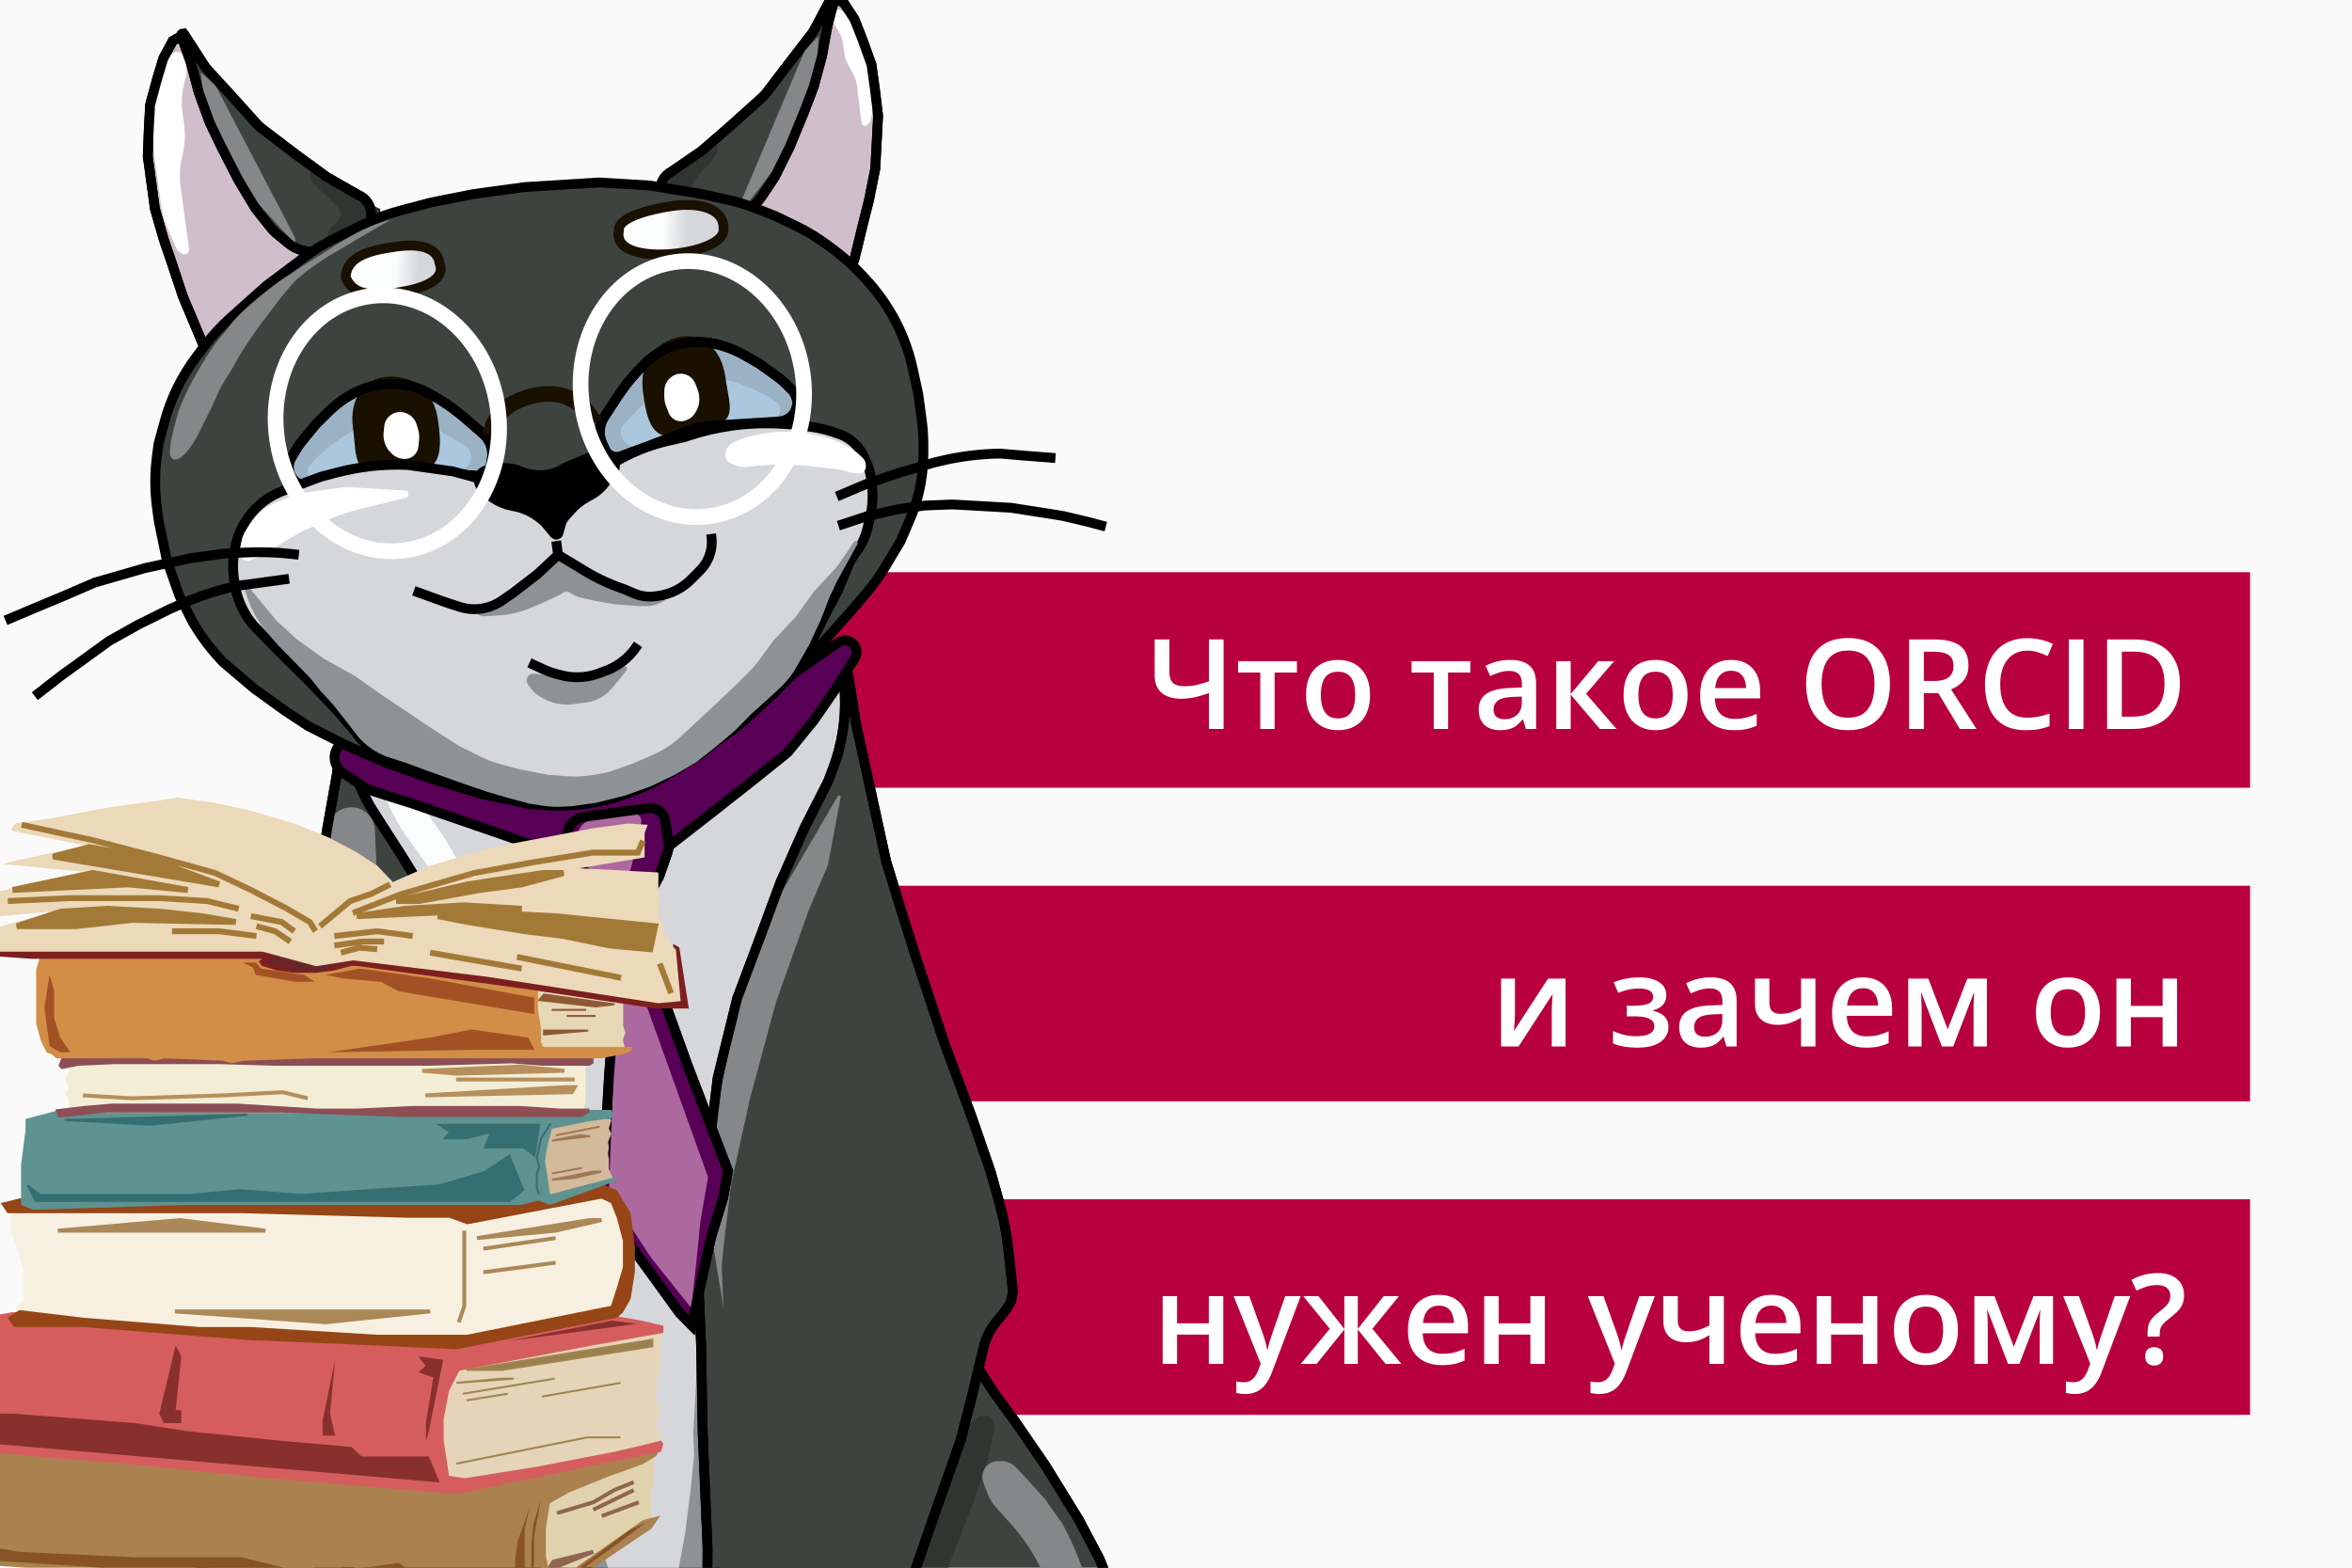 <?xml version="1.0" encoding="UTF-8"?> <svg xmlns="http://www.w3.org/2000/svg" width="1200" height="800" viewBox="0 0 1200 800" fill="none"><g clip-path="url(#clip0_81_3)"><rect width="1200" height="800" fill="#FAFAFA"></rect><rect x="402" y="292" width="746" height="110" fill="#B9003E"></rect><rect x="333" y="452" width="815" height="110" fill="#B9003E"></rect><rect x="349" y="612" width="799" height="110" fill="#B9003E"></rect><path d="M318.15 651.632L149.128 709.61L128.601 742.318L115.197 768.39L103.29 797.725L94.492 829.147L89.453 852.965L88.382 877.724L89.275 898.916L92.306 920.651L98.777 948.736L107.39 973.88L117.097 996.284L133.521 1023.95L148.822 1039.31L172.247 1053.84L508.537 1046.8L535.58 1021.74L551.577 999.835L565.682 972.467L576.586 933.668L579.637 898.528L579.533 870.966L575.388 840.723L569.214 816.111L560.938 795.389L550.434 775.553L533.406 747.913L517.634 724.972L507.055 710.526L497.032 694.947L318.15 651.632Z" fill="#3D433F" stroke="black" stroke-width="5"></path><path d="M155.135 791.262L146.773 772.827C145.916 770.937 145.43 768.899 145.343 766.825C145.136 761.913 147.173 757.173 150.881 753.944L151.858 753.092C154.981 750.372 158.912 748.754 163.046 748.488L491.008 727.421C492.767 727.308 494.452 726.67 495.845 725.59L498.593 723.46C501.103 721.514 504.733 722.078 506.535 724.693C507.396 725.943 507.705 727.491 507.391 728.975L504.229 743.914L497.935 763.032L492.633 777.038L484.177 798.624L478.439 816.609L473.2 835.683L466.626 858.931L462.126 873.228C460.243 879.209 458.806 885.321 457.825 891.515L457.007 896.677C456.23 901.588 455.943 906.564 456.153 911.532C456.408 917.6 455.924 923.676 454.712 929.626L454.535 930.495C453.204 937.022 452.674 943.687 452.954 950.343L453.565 964.835L453.786 970.083C454.002 975.21 455.792 980.147 458.911 984.222C462.134 988.431 466.611 991.506 471.696 993.003L476.108 994.303L491.363 1000.32C495.211 1001.84 498.871 1003.79 502.27 1006.15L513.716 1014.09C514.992 1014.98 515.977 1016.22 516.546 1017.67L518.977 1023.84C519.762 1025.84 518.347 1028.01 516.206 1028.1L506.404 1028.51L180.631 1042.24C177.487 1042.38 174.83 1039.93 174.698 1036.79C174.509 1032.32 176.016 1027.94 178.916 1024.53L181.441 1021.55C183.076 1019.63 184.965 1017.94 187.056 1016.53L189.01 1015.21C192.914 1012.58 197.29 1010.72 201.898 1009.74L204.907 1009.1C206.92 1008.67 208.991 1008.59 211.033 1008.84L213.935 1009.21C218.43 1009.77 222.9 1007.98 225.763 1004.47C227.796 1001.98 228.843 998.826 228.708 995.612L228.287 985.626C228.179 983.069 227.823 980.529 227.223 978.042L222.266 957.473L218.102 937.528L214.084 921.063L208.539 904.187L200.558 883.294L191.954 861.953L179.333 834.918L171.619 820.352L155.135 791.262Z" fill="#303531"></path><path d="M94.16 858.573L93.404 867.849L94.723 899.161L99.766 929.208L101.645 937.722C103.874 947.826 107.015 957.708 111.03 967.245L117.635 982.936C120.935 990.775 125.569 997.983 131.33 1004.24L137.944 1010.61L143.338 1016.72L148.678 1021.57L153.875 1026.58L157.866 1030.01C158.129 1030.24 158.434 1030.41 158.764 1030.51L159.541 1030.76C160.855 1031.17 162.183 1030.16 162.125 1028.78C162.112 1028.46 162.021 1028.14 161.86 1027.87L159.334 1023.5L154.799 1016.24L149.482 1008.38C147.439 1005.2 145.7 1001.84 144.289 998.331L144.217 998.151L131.838 951.779L127.124 933.125L123.905 914.091L121.229 893.608L120.502 876.371L120.424 874.5C119.79 859.474 121.189 844.432 124.582 829.78L134.333 803.07L137.485 793.526C138.949 789.093 139.79 784.477 139.982 779.812L140.179 775.01C140.203 774.437 140.162 773.863 140.057 773.299L139.6 770.828C139.167 768.494 137.083 766.833 134.711 766.933C133.493 766.985 132.34 767.501 131.491 768.376L124.701 775.369C123.164 776.952 121.812 778.703 120.67 780.589L111.654 795.471L102.135 816.943C97.987 830.492 95.313 844.449 94.16 858.573Z" fill="#868789"></path><path d="M510.285 745.56L508.902 745.618C506.139 745.735 503.63 747.263 502.258 749.664C501.07 751.744 500.871 754.245 501.715 756.487L503.908 762.31C504.838 764.78 506.22 767.056 507.983 769.021L516.412 778.413L518.101 780.399C523.623 786.894 528.206 794.132 531.716 801.901L531.801 802.09C533.878 806.689 536.345 811.102 539.173 815.281C542.24 819.813 544.881 824.619 547.062 829.638L550.475 837.496L555.785 852.396C556.468 854.314 556.859 856.323 556.944 858.357L557.068 861.287C557.125 862.645 557.511 863.969 558.192 865.145L559.855 868.015C560.399 868.953 561.418 869.512 562.501 869.466C563.783 869.412 564.88 868.525 565.201 867.283L566.781 861.173C567.264 859.303 567.267 857.342 566.787 855.472L563.54 842.807L558.933 826.683L554.829 808.162L552.797 802.147C549.9 793.573 546.252 785.272 541.897 777.339L533.063 764.878L521.495 752.058L518.312 748.766C516.217 746.6 513.296 745.433 510.285 745.56Z" fill="#868789"></path><path d="M149.127 709.609L128.6 742.318L115.196 768.39L103.289 797.725L94.492 829.147L89.453 852.965L88.381 877.724L89.274 898.916L92.305 920.651L98.776 948.736L107.389 973.879L117.096 996.284L133.52 1023.95L148.821 1039.31L172.246 1053.84L508.536 1046.8L535.579 1021.74L551.576 999.835L565.681 972.467L576.585 933.668L579.636 898.528L579.532 870.966L575.387 840.723L569.213 816.11L560.937 795.389L550.433 775.553L533.406 747.912L517.634 724.972L507.054 710.526L497.031 694.947" stroke="black" stroke-width="5"></path><path d="M282.279 417.089L177.974 361.759L173.244 367.82L179.153 389.75L192.606 425.78L218.4 471.428L234.787 512.562L255.402 589.48L271.456 680.056L302.007 942.547L309.756 1065.48L317.097 1071.19L331.725 1070.57L353.441 1069.65L366.722 1065.77L375.803 1055.4L359.827 676.332L364.584 584.879L379.559 506.461L404.758 441.236L424.419 398.742L428.615 369.256L427.855 351.228L422.047 342.442L384.867 377.912L329.48 415.1L282.279 417.089Z" fill="#8D9296" stroke="black" stroke-width="5"></path><path d="M213.649 387.346L182.897 367.413L177.436 359.722L178.443 383.602L192.889 414.52L216.515 455.348L242.238 513.674L263.858 592.926L293.174 747.264L297.089 757.714L300.75 769.283L303.78 780.245L307.597 791.966L310.896 802.125L313.354 810.259L316.77 819.621L319.6 825.839L321.978 832.075L324.118 836.263L326.691 839.956L330.246 841.866L334.77 841.675L338.604 839.454L341.086 833.805L341.879 823.949L343.127 817.718L346.805 797.443L349.627 781.957L352.339 760.296L354.15 742.318L353.677 731.09L354.222 722.512L355.154 705.204L357.843 657.88L362.419 590.832L366.513 555.33L370.046 524.447L388.36 478.682L406.744 438.142L421.357 404.891L432.849 372.88L427.646 339.038L424.166 342.511L412.571 357.734L389.637 379.929L364.754 398.88L341.626 416.489L309.857 433.354L281.154 419.038L250.444 403.698L213.649 387.346Z" fill="#D6D7DB"></path><path d="M190.672 387.44L193.712 398.167C196.525 407.915 200.854 417.16 206.541 425.562L206.819 425.973L216.447 439.35L217.911 441.546C223.159 449.413 227.65 457.758 231.326 466.47L233.352 471.273L237.38 479.737C241.975 489.391 245.524 499.508 247.967 509.917L249.447 516.222L254.798 535.641L259.037 550.196L260.786 561.579C262.116 570.239 264.202 578.765 267.02 587.061L269.683 594.898L271.638 599.439C271.674 599.523 271.723 599.602 271.782 599.673C272.37 600.381 273.521 599.937 273.483 599.018L272.936 586.048L272.165 567.747C271.862 560.558 271.042 553.4 269.711 546.328L267.037 532.115L262.359 512.022C260.562 504.302 258.155 496.737 255.162 489.397L247.528 470.676L238.582 449.814C234.062 439.274 228.348 429.286 221.552 420.048L219.119 416.741L215.37 410.73C211.072 403.84 206.222 397.311 200.867 391.206L196.851 386.628L193.565 382.164C193.215 381.689 192.652 381.419 192.062 381.444C191.084 381.485 190.324 382.311 190.366 383.29L190.494 386.33C190.51 386.705 190.569 387.078 190.672 387.44Z" fill="#FAFDFB"></path><path d="M433.292 347.513L431.85 340.333C431.675 339.465 430.391 339.62 430.428 340.505L431.021 354.58C431.562 367.414 429.498 380.226 424.953 392.241L422.462 398.824L410.604 422.137L398.054 450.549L388.158 477.423L376.069 509.618L366.144 550.118L360.426 597.253L356.334 654.3L357.733 687.51L358.537 731.677L360.997 790.032L360.661 835.831L360.161 881.321L360.033 914.12L362.379 969.787L363.538 997.304L365.946 1018.59L367.042 1025.86C369.281 1040.71 382.353 1051.48 397.359 1050.85C414.73 1050.12 427.677 1034.56 425.238 1017.34L425.061 1016.1L422.412 996.249L421.727 980.003C421.371 971.555 421.73 963.092 422.8 954.704L425.053 937.045L437.391 885.67L447.561 858.151L461.8 816.043L478.37 768.292L490.11 735.004L496.08 711.78L501.915 687.362C502.56 684.662 503.563 682.06 504.898 679.627C505.986 677.645 507.293 675.794 508.741 674.057C510.854 671.522 513.481 668.216 514.848 665.997C516.771 662.874 516.799 658.521 516.572 656.735L514.478 637.678C513.589 629.58 512.041 621.569 509.85 613.723L505.49 598.11L495.852 570.158L481.532 531.472L467.333 488.503L459.658 464.112L452.127 439.557L444.083 402.824L436.789 369.545L433.292 347.513Z" fill="#3D433F"></path><path d="M173.25 353.561L173.717 364.632C174.067 372.945 173.694 381.273 172.601 389.521L171.836 395.287L167.075 422.103L159.926 467.556L157.844 482.595C156.763 490.404 155.068 498.116 152.775 505.659L148.657 519.202L137.125 550.264L125.993 580.042L117.953 601.05C114.615 609.772 112.327 618.859 111.136 628.121C110.284 634.743 109.998 641.425 110.279 648.096L110.456 652.306C110.634 656.515 111.166 660.701 112.049 664.82L112.992 669.226C114.839 677.846 118.695 685.908 124.247 692.756C130.356 700.546 134.81 709.502 137.337 719.074L138.181 722.27L143.342 737.048C145.967 744.566 149.187 751.863 152.972 758.87L163.181 777.774L182.262 807.546L195.842 828.678L210.29 852.466L223.883 881.044L235.244 906.864L246.252 935.075L256.68 967.429L262.178 996.417C262.526 998.251 262.654 1000.12 262.559 1001.98C262.052 1011.99 267.947 1021.22 277.241 1024.96L288.42 1029.47C301.734 1034.83 316.333 1025.34 316.83 1011L315.337 975.572L313.171 924.175L308.936 877.459L303.466 826.518L298.752 789.962L293.58 753.267L287.175 715.99L281.988 686.108L275.654 657.7L270.915 631.284L263.76 601.327L258.826 577.454L251.825 551.133L242.178 519.38L236.002 498.927C233.919 492.026 231.34 485.284 228.287 478.754L220.088 461.218L205.167 436.974L190.81 414.638C188.421 410.921 186.303 407.036 184.474 403.015C180.994 395.368 178.581 387.279 177.301 378.976L176.319 372.602L173.25 353.561Z" fill="#3D433F"></path><path d="M433.292 347.513L431.85 340.333C431.675 339.465 430.391 339.62 430.428 340.505L431.021 354.58C431.562 367.414 429.498 380.226 424.953 392.241L422.462 398.824L410.604 422.137L398.054 450.549L388.158 477.423L376.069 509.618L366.144 550.118L360.426 597.253L356.334 654.3L357.733 687.51L358.537 731.677L360.997 790.032L360.661 835.831L360.161 881.321L360.033 914.12L362.379 969.787L363.538 997.304L365.946 1018.59L367.042 1025.86C369.281 1040.71 382.353 1051.48 397.359 1050.85C414.73 1050.12 427.677 1034.56 425.238 1017.34L425.061 1016.1L422.412 996.249L421.727 980.003C421.371 971.555 421.73 963.092 422.8 954.704L425.053 937.045L437.391 885.67L447.561 858.151L461.8 816.043L478.37 768.292L490.11 735.004L496.08 711.78L501.915 687.362C502.56 684.662 503.563 682.06 504.898 679.627C505.986 677.645 507.293 675.794 508.741 674.057C510.854 671.522 513.481 668.216 514.848 665.997C516.771 662.874 516.799 658.521 516.572 656.735L514.478 637.678C513.589 629.58 512.041 621.569 509.85 613.723L505.49 598.11L495.852 570.158L481.532 531.472L467.333 488.503L459.658 464.112L452.127 439.557L444.083 402.824L436.789 369.545L433.292 347.513Z" stroke="black" stroke-width="5"></path><path d="M173.25 353.561L173.717 364.632C174.067 372.945 173.694 381.273 172.601 389.521L171.836 395.287L167.075 422.103L159.926 467.556L157.844 482.595C156.763 490.404 155.068 498.116 152.775 505.659L148.657 519.202L137.125 550.264L125.993 580.042L117.953 601.05C114.615 609.772 112.327 618.859 111.136 628.121C110.284 634.743 109.998 641.425 110.279 648.096L110.456 652.306C110.634 656.515 111.166 660.701 112.049 664.82L112.992 669.226C114.839 677.846 118.695 685.908 124.247 692.756C130.356 700.546 134.81 709.502 137.337 719.074L138.181 722.27L143.342 737.048C145.967 744.566 149.187 751.863 152.972 758.87L163.181 777.774L182.262 807.546L195.842 828.678L210.29 852.466L223.883 881.044L235.244 906.864L246.252 935.075L256.68 967.429L262.178 996.417C262.526 998.251 262.654 1000.12 262.559 1001.98C262.052 1011.99 267.947 1021.22 277.241 1024.96L288.42 1029.47C301.734 1034.83 316.333 1025.34 316.83 1011L315.337 975.572L313.171 924.175L308.936 877.459L303.466 826.518L298.752 789.962L293.58 753.267L287.175 715.99L281.988 686.108L275.654 657.7L270.915 631.284L263.76 601.327L258.826 577.454L251.825 551.133L242.178 519.38L236.002 498.927C233.919 492.026 231.34 485.284 228.287 478.754L220.088 461.218L205.167 436.974L190.81 414.638C188.421 410.921 186.303 407.036 184.474 403.015C180.994 395.368 178.581 387.279 177.301 378.976L176.319 372.602L173.25 353.561Z" stroke="black" stroke-width="5"></path><path d="M192.217 445.181L191.303 423.479C191.202 421.095 190.392 418.79 188.98 416.866C183.352 409.198 171.453 410.782 168.06 419.669C167.769 420.429 167.557 421.217 167.426 422.021L161.982 455.429L154.769 502.943L139.495 556.343L119.287 609.231C118.612 610.997 118.191 612.851 118.036 614.736L114.045 663.46C113.741 667.163 114.476 670.878 116.165 674.187L128.071 697.506L138.083 716.412L157.886 762.412C158.304 763.383 158.798 764.319 159.364 765.212L193.631 819.266L175.718 781.365L165.073 747.435L156.481 715.637L144.717 669.871C144.369 668.517 144.164 667.131 144.105 665.734L143.034 640.327C142.963 638.641 143.106 636.952 143.459 635.302L151.509 597.661L165.961 549.841L180.255 501.869L191.754 450.383C192.135 448.677 192.291 446.928 192.217 445.181Z" fill="#868789"></path><path d="M422.678 440.186L428.883 406.866C429.026 406.097 428.098 405.598 427.535 406.141C427.482 406.192 427.437 406.25 427.399 406.314L394.857 462.113C394.236 463.178 393.715 464.298 393.3 465.46L377.118 510.755C376.791 511.67 376.531 512.607 376.341 513.56L365.021 570.127L361.754 619.304C361.652 620.83 361.726 622.363 361.974 623.871L369.12 667.385L368.221 646.036C368.146 644.265 371.353 617.599 372.966 604.487L382.607 560.83L395.93 511.315L412.546 464.672L421.943 442.617C422.276 441.835 422.522 441.02 422.678 440.186Z" fill="#868789"></path><path d="M433.292 347.513L431.85 340.333C431.675 339.465 430.391 339.62 430.428 340.505L431.021 354.58C431.562 367.414 429.498 380.226 424.953 392.241L422.462 398.824L410.604 422.137L398.054 450.549L388.158 477.423L376.069 509.618L366.144 550.118L360.426 597.253L356.334 654.3L357.733 687.51L358.537 731.677L360.997 790.032L360.661 835.831L360.161 881.321L360.033 914.12L362.379 969.787L363.538 997.304L365.946 1018.59L367.042 1025.86C369.281 1040.71 382.353 1051.48 397.359 1050.85C414.73 1050.12 427.677 1034.56 425.238 1017.34L425.061 1016.1L422.412 996.249L421.727 980.003C421.371 971.555 421.73 963.092 422.8 954.704L425.053 937.045L437.391 885.67L447.561 858.151L461.8 816.043L478.37 768.292L490.11 735.004L496.08 711.78L501.915 687.362C502.56 684.662 503.563 682.06 504.898 679.627C505.986 677.645 507.293 675.794 508.741 674.057C510.854 671.522 513.481 668.216 514.848 665.997C516.771 662.874 516.799 658.521 516.572 656.735L514.478 637.678C513.589 629.58 512.041 621.569 509.85 613.723L505.49 598.11L495.852 570.158L481.532 531.472L467.333 488.503L459.658 464.112L452.127 439.557L444.083 402.824L436.789 369.545L433.292 347.513Z" stroke="black" stroke-width="5"></path><path d="M173.25 353.561L173.717 364.632C174.067 372.945 173.694 381.273 172.601 389.521L171.836 395.287L167.075 422.103L159.926 467.556L157.844 482.595C156.763 490.404 155.068 498.116 152.775 505.659L148.657 519.202L137.125 550.264L125.993 580.042L117.953 601.05C114.615 609.772 112.327 618.859 111.136 628.121C110.284 634.743 109.998 641.425 110.279 648.096L110.456 652.306C110.634 656.515 111.166 660.701 112.049 664.82L112.992 669.226C114.839 677.846 118.695 685.908 124.247 692.756C130.356 700.546 134.81 709.502 137.337 719.074L138.181 722.27L143.342 737.048C145.967 744.566 149.187 751.863 152.972 758.87L163.181 777.774L182.262 807.546L195.842 828.678L210.29 852.466L223.883 881.044L235.244 906.864L246.252 935.075L256.68 967.429L262.178 996.417C262.526 998.251 262.654 1000.12 262.559 1001.98C262.052 1011.99 267.947 1021.22 277.241 1024.96L288.42 1029.47C301.734 1034.83 316.333 1025.34 316.83 1011L315.337 975.572L313.171 924.175L308.936 877.459L303.465 826.518L298.752 789.962L293.58 753.267L287.175 715.99L281.988 686.108L275.654 657.7L270.915 631.284L263.76 601.327L258.826 577.454L251.825 551.133L242.178 519.38L236.002 498.927C233.919 492.026 231.34 485.284 228.287 478.754L220.088 461.218L205.167 436.974L190.81 414.638C188.421 410.921 186.303 407.036 184.474 403.015C180.994 395.368 178.581 387.279 177.301 378.976L176.319 372.602L173.25 353.561Z" stroke="black" stroke-width="5"></path><path d="M313.591 511.305L317.632 456.637L320.649 451.896L324.177 465.569L337.95 507.986L350.787 543.537L371.462 597.502L368.993 611.159L362.772 631.489L352.891 676.297L346.702 669.98L322.719 636.947L304.679 608.433L308.345 590.116L310.734 548.994L313.591 511.305Z" fill="#580056" stroke="black" stroke-width="5"></path><path d="M361.246 600.726L321.205 488.954L314.904 481.82L314.411 511.194L310.73 607.609L316.681 618.288L332.209 641.815L352.694 667.498L355.074 645.86L357.342 623.404L361.246 600.726Z" fill="#AC699F"></path><path d="M313.591 511.305L317.632 456.637L320.649 451.896L324.177 465.569L337.95 507.986L350.787 543.537L371.462 597.502L368.993 611.159L362.772 631.489L352.891 676.297L346.702 669.98L322.719 636.947L304.679 608.433L308.345 590.116L310.734 548.994L313.591 511.305Z" stroke="black" stroke-width="5"></path><path d="M186.58 402.142L174.867 394.338C173.689 393.552 172.704 392.509 171.988 391.287C167.833 384.196 174.2 375.583 182.198 377.475L307.603 407.154C310.365 407.808 313.275 407.257 315.607 405.639L427.719 327.848C432.008 324.871 437.781 328.453 437.019 333.618C436.899 334.432 436.612 335.213 436.175 335.91L426.886 350.763L415.155 367.782L402.423 383.346C401.979 383.888 401.479 384.382 400.932 384.82L384.019 398.36L363.56 414.489L341.964 431.293L322.718 447.925C319.791 450.455 315.666 451.069 312.129 449.501L298.484 443.455L277.237 433.182L249.956 423.732L210.702 410.195L189.105 403.353C188.211 403.069 187.361 402.662 186.58 402.142Z" fill="#580056" stroke="black" stroke-width="5"></path><path d="M330.753 412.387L297.862 416.869C293.842 417.417 290.573 420.382 289.636 424.33C289.135 426.441 289.348 428.66 290.242 430.637L294.109 439.194L301.193 450.888C301.624 451.601 302.143 452.257 302.738 452.84L307.572 457.59C309.779 459.759 312.865 460.783 315.931 460.366L317.937 460.092L325.212 459.101C328.349 458.673 331.098 456.786 332.624 454.012L335.927 448.007C336.2 447.51 336.43 446.992 336.616 446.456L340.575 435.011C341.087 433.529 341.244 431.947 341.032 430.392L339.483 419.024C338.905 414.78 334.996 411.809 330.753 412.387Z" fill="#580056" stroke="black" stroke-width="5"></path><path d="M322.212 441.96L327.139 419.732C327.536 417.942 326.56 416.132 324.847 415.479C324.269 415.259 323.645 415.187 323.033 415.271L302.977 418.004C297.505 418.749 293.673 423.79 294.419 429.262L294.511 429.943C294.648 430.943 294.934 431.916 295.362 432.83L299.23 441.099C299.968 442.676 301.104 444.032 302.526 445.035L306.687 447.968C312.523 452.083 320.666 448.931 322.212 441.96Z" fill="#AC699F"></path><path d="M330.753 412.387L297.862 416.869C293.842 417.417 290.573 420.382 289.636 424.33C289.135 426.441 289.348 428.66 290.242 430.637L294.109 439.194L301.193 450.888C301.624 451.601 302.143 452.257 302.738 452.84L307.572 457.59C309.779 459.759 312.865 460.783 315.931 460.366L317.937 460.092L325.212 459.101C328.349 458.673 331.098 456.786 332.624 454.012L335.927 448.007C336.2 447.51 336.43 446.992 336.616 446.456L340.575 435.011C341.087 433.529 341.244 431.947 341.032 430.392L339.483 419.024C338.905 414.78 334.996 411.809 330.753 412.387Z" stroke="black" stroke-width="5"></path><path d="M160.339 127.287L93.822 17.691L88.124 20.851L83.367 29.671L80.198 40.147L76.581 53.578L75.903 66.099L75.385 79.788L77.253 93.494L79.029 106.531L83.555 122.257L87.513 133.805L93.292 151.234L106.143 181.829L127.692 155.059L160.339 127.287Z" fill="#D0BECC" stroke="black" stroke-width="5"></path><path d="M85.449 116.349L90.072 126.951C90.311 127.499 90.698 127.969 91.189 128.31L92.632 129.311C94.383 130.526 96.742 129.08 96.454 126.969L94.564 113.096L92.902 100.895L92.127 95.213C91.405 89.914 91.712 84.525 93.029 79.342C94.347 74.159 94.653 68.77 93.931 63.471L93.885 63.137L93.117 57.497C92.481 52.828 92.699 48.082 93.762 43.491L94.887 38.633C95.206 37.254 95.272 35.829 95.081 34.426L94.486 30.061C94.286 28.595 93.313 27.35 91.939 26.801C90.098 26.065 87.994 26.75 86.938 28.428L84.394 32.472C83.949 33.18 83.596 33.942 83.343 34.739L81.129 41.723C80.003 45.275 79.175 48.915 78.654 52.604L78.461 53.971C77.383 61.594 77.364 69.329 78.404 76.958L78.933 80.837L80.595 93.038L82.185 104.708C82.732 108.72 83.83 112.638 85.449 116.349Z" fill="white"></path><path d="M158.159 128.776L93.822 17.691L88.124 20.851L83.367 29.671L80.198 40.147L76.581 53.578L75.903 66.099L75.385 79.788L77.253 93.494L79.029 106.531L83.555 122.257L87.513 133.805L93.292 151.234L106.143 181.829L127.692 155.059L158.159 128.776Z" stroke="black" stroke-width="5"></path><path d="M166.71 90.327L182.587 99.4C191.386 102.969 191.661 115.327 183.029 119.284L166.749 126.748C160.275 129.716 152.634 128.685 147.144 124.148L141.132 119.225C140.033 118.326 139.033 117.311 138.149 116.2L130.44 106.506L121.636 91.873L112.59 74.208L106.87 62.219L101.409 47.131L97.263 31.693L93.936 22.273L92.45 18.386C92.111 17.5 93.211 16.772 93.893 17.43C93.942 17.478 93.986 17.53 94.023 17.588L104.058 33.14C104.667 34.084 105.355 34.975 106.114 35.803L118.974 49.845L130.953 63.153C131.792 64.085 132.716 64.936 133.715 65.695L151.395 79.135L166.71 90.327Z" fill="#3D433F" stroke="black" stroke-width="5"></path><path d="M147.015 114.462L109.948 43.584L102.389 36.959L103.9 49.175L108.427 61.156L114.116 74.171L120.451 86.927L128.191 100.002L151.002 124.984L150.524 121.474L147.015 114.462Z" fill="#868789"></path><path d="M158.184 87.743L174.106 97.15L194.131 106.679L193.401 112.567L186.434 116.41L166.491 127.47L164.843 124.119L166.75 120.625L168.444 116.819L172.479 112.694L174.409 109.366L171.363 104.504L163.584 97.392L158.799 92.256L158.184 87.743Z" fill="#2F3531"></path><path d="M166.71 90.327L182.587 99.4C191.386 102.969 191.661 115.327 183.029 119.284L166.749 126.748C160.275 129.716 152.634 128.685 147.144 124.148L141.132 119.225C140.033 118.326 139.033 117.311 138.149 116.2L130.44 106.506L121.636 91.873L112.59 74.208L106.87 62.219L101.409 47.131L97.263 31.693L93.936 22.273L92.45 18.386C92.111 17.5 93.211 16.772 93.893 17.43C93.942 17.478 93.986 17.53 94.023 17.588L104.058 33.14C104.667 34.084 105.355 34.975 106.114 35.803L118.974 49.845L130.953 63.153C131.792 64.085 132.716 64.936 133.715 65.695L151.395 79.135L166.71 90.327Z" stroke="black" stroke-width="5"></path><path d="M367.271 113.403L424.502 -1.315L430.442 1.363L435.911 9.76L439.935 19.938L444.651 33.025L446.361 45.446L448.008 59.046L447.28 72.859L446.587 85.998L443.376 102.045L440.387 113.881L436.068 131.727L425.789 163.279L402.102 138.382L367.271 113.403Z" fill="#D0BECC" stroke="black" stroke-width="5"></path><path d="M445.564 55.232L444.158 61.455C444.05 61.933 443.801 62.367 443.442 62.701L442.326 63.74C441.333 64.665 439.71 64.072 439.548 62.725L438.566 54.58L437.702 47.417L437.323 44.271C436.935 41.05 435.79 37.967 433.984 35.273C432.177 32.578 431.032 29.489 430.643 26.268L430.262 23.106C429.921 20.278 428.952 17.563 427.425 15.158L425.835 12.653C425.355 11.898 425.05 11.044 424.943 10.155L424.719 8.297C424.573 7.085 425.151 5.899 426.197 5.268C427.276 4.616 428.642 4.682 429.654 5.434L432.091 7.246C432.651 7.663 433.151 8.154 433.577 8.706L436.058 11.919C437.535 13.832 438.821 15.884 439.898 18.048L440.073 18.398C442.166 22.601 443.523 27.132 444.086 31.794L444.325 33.777L445.188 40.94L445.965 47.381C446.281 50.002 446.145 52.657 445.564 55.232Z" fill="white"></path><path d="M369.567 114.707L424.502 -1.315L430.442 1.363L435.911 9.76L439.935 19.938L444.651 33.025L446.361 45.446L448.008 59.046L447.28 72.859L446.587 85.998L443.376 102.045L440.387 113.881L436.068 131.727L425.789 163.279L402.102 138.382L369.567 114.707Z" stroke="black" stroke-width="5"></path><path d="M357.871 77.097L342.798 87.451C334.324 91.736 335.072 104.074 344.001 107.304L360.842 113.396C367.54 115.819 375.07 114.161 380.165 109.185L385.75 103.782C386.77 102.795 387.683 101.701 388.472 100.521L395.354 90.222L402.918 74.912L410.474 56.56L415.183 44.14L419.378 28.651L422.234 12.924L424.771 3.26L425.931 -0.736C426.195 -1.647 425.039 -2.281 424.413 -1.569C424.368 -1.518 424.329 -1.461 424.297 -1.401L415.581 14.927C415.052 15.918 414.441 16.863 413.753 17.751L402.098 32.808L391.259 47.061C390.501 48.059 389.649 48.983 388.717 49.822L372.208 64.678L357.871 77.097Z" fill="#3D433F" stroke="black" stroke-width="5"></path><path d="M379.492 99.521L410.574 25.822L417.56 18.595L417.063 30.894L413.542 43.209L408.949 56.649L403.69 69.885L397.057 83.555L376.388 110.337L376.575 106.799L379.492 99.521Z" fill="#868789"></path><path d="M366.152 73.818L351.062 84.508L331.893 95.66L333.107 101.467L340.368 104.721L361.157 114.095L362.523 110.619L360.333 107.295L358.33 103.642L353.968 99.864L351.77 96.708L354.403 91.61L361.568 83.88L365.913 78.366L366.152 73.818Z" fill="#2F3531"></path><path d="M357.871 77.097L342.798 87.451C334.324 91.736 335.072 104.074 344.001 107.304L360.842 113.396C367.54 115.819 375.07 114.161 380.165 109.185L385.75 103.782C386.77 102.795 387.683 101.701 388.472 100.521L395.354 90.222L402.918 74.912L410.474 56.56L415.183 44.14L419.378 28.651L422.234 12.924L424.771 3.26L425.931 -0.736C426.195 -1.647 425.039 -2.281 424.413 -1.569C424.368 -1.518 424.329 -1.461 424.297 -1.401L415.581 14.927C415.052 15.918 414.441 16.863 413.753 17.751L402.098 32.808L391.259 47.061C390.501 48.059 389.649 48.983 388.717 49.822L372.208 64.678L357.871 77.097Z" stroke="black" stroke-width="5"></path><path d="M305.496 93.102L267.684 95.466L241.945 98.973L220.225 103.245L204.194 107.481C197.807 109.168 191.603 111.484 185.674 114.395L171.105 121.547C165.498 124.3 160.162 127.571 155.166 131.319L135.956 145.729L117.739 162.005C112.998 166.241 108.671 170.919 104.819 175.977L100.44 181.724C96.448 186.964 93 192.597 90.149 198.536C87.62 203.804 85.572 209.289 84.029 214.925L80.892 226.388L80.068 232.556C78.88 241.435 78.892 250.434 80.101 259.311L81.022 266.065L85.058 285.691L91.447 303.847L98.436 317.658L100.156 320.437C103.37 325.633 107.053 330.523 111.159 335.046L113.6 337.735L129.768 351.443L145.44 362.758L157.221 370.502L176.06 380.073L195.814 388.863L219.412 397.13L245.707 405.193L270.938 410.448L278.483 410.958C285.234 411.415 292.015 411.185 298.72 410.271C306.787 409.172 314.689 407.091 322.252 404.075L326.016 402.573C331.727 400.295 337.216 397.495 342.413 394.209L358.739 383.886L375.276 370.314L386.96 359.865L400.352 348.198L418.113 329.867L433.622 312.499L441.821 302.913C445.453 298.667 448.723 294.123 451.596 289.331L459.486 276.17L464.292 264.965C466.166 260.596 467.667 256.076 468.777 251.454C470.267 245.252 471.046 238.9 471.1 232.522L471.136 228.14C471.177 223.344 470.872 218.551 470.224 213.799L468.476 200.968L465.638 187.978C464.516 182.842 462.976 177.806 461.033 172.921C458.326 166.115 454.853 159.639 450.681 153.619L450.545 153.424C447.762 149.408 444.684 145.604 441.336 142.045L438.814 139.364C434.83 135.127 430.484 131.247 425.825 127.766L422.396 125.204C417.231 121.345 411.705 117.994 405.895 115.199L395.501 110.198L385.676 106.349C380.843 104.456 375.87 102.942 370.802 101.82L358.229 99.038L331.415 94.655L305.496 93.102Z" fill="#3D433F" stroke="black" stroke-width="5"></path><path d="M179.782 120.041C185.659 116.739 192.705 113.684 199.467 112.081C188.861 117.953 169.356 129.865 166.828 131.17C159.519 136.251 158.552 136.396 151.822 142.237C147.166 146.279 137.201 159.894 133.45 164.829C130.597 168.582 123.183 179.369 121.019 183.547C116.815 191.668 113.379 194.983 109.941 203.443C107.339 209.845 105.397 212.574 102.517 218.925C102.517 218.925 95.677 233.647 89.829 234.444C89.829 234.444 88.278 235.336 86.85 232.637C86.766 232.478 86.645 231.132 86.645 231.132C86.47 229.849 87.307 224.743 87.307 224.743L88.462 219.479L91.076 209.929C97.34 192.953 109.282 176.124 109.282 176.124C114.791 169.074 113.804 170.861 118.157 165.04C122.489 159.248 133.145 150.637 138.914 146.209C143.711 142.528 142.775 143.384 147.781 140.064C152.89 136.675 157.933 133.552 163.135 130.311C167.977 127.295 172.982 123.862 179.782 120.041Z" fill="#868789"></path><path d="M224.297 134.404C227.677 142.966 215.542 147.514 202.157 149.338C187.449 151.342 179.921 149.814 176.419 141.609C176.61 130.517 189.307 127.596 202.692 125.772C216.076 123.948 223.34 127.384 224.297 134.404Z" fill="url(#paint0_linear_81_3)" stroke="#191000" stroke-width="5"></path><path d="M369.124 116.541C369.954 122.634 359.549 127.381 346.164 129.205C332.779 131.028 313.192 129.612 315.799 117.51C314.969 111.417 330.335 106.845 343.72 105.022C357.105 103.198 369.474 106.621 369.124 116.541Z" fill="url(#paint1_linear_81_3)" stroke="#191000" stroke-width="5"></path><path d="M151.539 228.694L148.654 233.514C147.549 235.36 147.106 237.526 147.396 239.657C148.138 245.104 153.345 248.777 158.725 247.648L193.574 240.339C197.667 239.481 201.865 239.23 206.031 239.593L243.345 242.852C245.592 243.048 247.784 242.078 249.149 240.282C249.794 239.433 250.223 238.439 250.399 237.387L250.947 234.105C251.509 230.741 250.822 227.288 249.016 224.396C248.276 223.212 247.363 222.145 246.307 221.231L236.513 212.755L233.33 210.222C229.855 207.457 226.177 204.958 222.326 202.748L219.274 200.996C217.656 200.068 215.975 199.257 214.242 198.569C209.426 196.658 204.278 195.724 199.098 195.823L198.948 195.826C195.577 195.89 192.228 196.383 188.982 197.292L188.748 197.357C185.075 198.386 181.561 199.914 178.303 201.898L177.187 202.577C173.775 204.656 170.618 207.127 167.781 209.94L161.103 216.561L153.671 225.657C152.888 226.616 152.175 227.631 151.539 228.694Z" fill="#9BB2C4" stroke="black" stroke-width="5"></path><path d="M161.429 233.604L158.184 237.314C157.224 238.411 156.786 239.869 156.983 241.313C157.372 244.169 160.072 246.117 162.905 245.586L195.266 239.525C197.725 239.064 200.224 238.859 202.725 238.911L234.562 239.579C235.946 239.608 237.288 239.101 238.306 238.163C239.025 237.502 239.549 236.656 239.822 235.718L240.122 234.69C240.726 232.618 240.243 230.38 238.838 228.741C238.382 228.21 237.842 227.756 237.239 227.4L229.332 222.724L222.808 219.208L213.977 215.91L212.536 215.559C208.309 214.53 203.953 214.126 199.609 214.362C196.981 214.504 194.37 214.88 191.808 215.484L191.583 215.537C188.539 216.255 185.574 217.275 182.733 218.581L182.284 218.787C179.318 220.15 176.487 221.79 173.829 223.683L168.683 227.349L161.429 233.604Z" fill="#ABC7DE"></path><path d="M223.482 214.583C225.117 226.583 227.613 244.905 204.478 238.809C178.943 245.096 182.322 234.891 180.113 218.676C177.903 202.461 186.694 193.666 196.111 192.383C205.527 191.1 220.808 194.963 223.482 214.583Z" fill="#191000"></path><path d="M207.057 210.788L206.839 210.709C205.486 210.222 204.028 210.105 202.614 210.371C200.259 210.813 198.208 212.302 197.039 214.395C196.495 215.369 196.15 216.457 196.038 217.568L195.723 220.685C195.562 222.281 195.703 223.893 196.138 225.436L196.219 225.724C196.798 227.775 197.924 229.629 199.479 231.087L200.293 231.85C201.64 233.113 203.365 233.898 205.202 234.083L205.889 234.153C207.914 234.357 209.927 233.659 211.391 232.245C212.569 231.108 213.305 229.59 213.469 227.961L213.82 224.482C214.002 222.682 213.832 220.864 213.321 219.128L212.596 216.664C211.792 213.934 209.734 211.751 207.057 210.788Z" fill="white"></path><path d="M151.539 228.694L148.654 233.514C147.549 235.36 147.106 237.526 147.396 239.657C148.138 245.104 153.345 248.777 158.725 247.648L193.574 240.339C197.667 239.481 201.865 239.23 206.031 239.593L243.345 242.852C245.592 243.048 247.784 242.078 249.149 240.282C249.794 239.433 250.223 238.439 250.399 237.387L250.947 234.105C251.509 230.741 250.822 227.288 249.016 224.396C248.276 223.212 247.363 222.145 246.307 221.231L236.513 212.755L233.33 210.222C229.855 207.457 226.177 204.958 222.326 202.748L219.274 200.996C217.656 200.068 215.975 199.257 214.242 198.569C209.426 196.658 204.278 195.724 199.098 195.823L198.948 195.826C195.577 195.89 192.228 196.383 188.982 197.292L188.748 197.357C185.075 198.386 181.561 199.914 178.303 201.898L177.187 202.577C173.775 204.656 170.618 207.127 167.781 209.94L161.103 216.561L153.671 225.657C152.888 226.616 152.175 227.631 151.539 228.694Z" stroke="black" stroke-width="5"></path><path d="M399.821 194.878L403.821 198.757C405.347 200.237 406.332 202.186 406.619 204.292C407.364 209.758 403.31 214.707 397.804 215.053L363.284 217.221C359.126 217.482 355.03 218.365 351.134 219.841L316.894 232.815C314.792 233.612 312.428 233.257 310.652 231.88C309.832 231.244 309.177 230.419 308.744 229.476L307.328 226.397C305.911 223.315 305.648 219.826 306.586 216.566C306.974 215.217 307.561 213.934 308.326 212.758L315.317 202.016L317.674 198.7C320.208 195.135 323.01 191.767 326.053 188.624L328.501 186.097C329.772 184.785 331.135 183.567 332.581 182.451C336.631 179.327 341.32 177.041 346.271 175.756C349.479 174.923 352.814 174.501 356.128 174.517L356.363 174.518C360.099 174.536 363.815 175.075 367.402 176.12L368.681 176.493C372.44 177.587 376.056 179.123 379.454 181.067L387.557 185.703L396.966 192.486C397.974 193.213 398.929 194.012 399.821 194.878Z" fill="#9BB2C4" stroke="black" stroke-width="5"></path><path d="M391.763 202.218L395.809 204.932C397.008 205.737 397.807 207.017 398.002 208.448C398.392 211.315 396.302 213.924 393.42 214.169L361.431 216.885C358.945 217.096 356.489 217.568 354.102 218.293L324.294 227.346C322.977 227.747 321.555 227.613 320.336 226.974C319.492 226.532 318.785 225.869 318.289 225.056L317.705 224.097C316.59 222.267 316.456 220.003 317.348 218.055C317.641 217.413 318.038 216.824 318.522 216.31L324.738 209.723L329.969 204.605L337.437 199.087L338.724 198.356C342.431 196.251 346.432 194.711 350.594 193.788C353.118 193.228 355.687 192.898 358.27 192.801L358.495 192.793C361.558 192.679 364.625 192.875 367.648 193.38L368.147 193.463C371.303 193.99 374.401 194.817 377.399 195.933L383.253 198.111L391.763 202.218Z" fill="#ABC7DE"></path><path d="M328.109 200.326C329.744 212.326 332.241 230.648 352.479 218.641C378.265 217.935 372.369 208.994 370.16 192.779C367.95 176.564 357.316 170.416 348.081 171.674C338.846 172.933 325.435 180.706 328.109 200.326Z" fill="#191000"></path><path d="M342.598 192.329L342.784 192.195C343.944 191.359 345.306 190.854 346.724 190.734C349.052 190.538 351.34 191.392 352.967 193.067L353.058 193.161C353.822 193.947 354.419 194.881 354.813 195.907L355.953 198.873C356.523 200.355 356.814 201.933 356.812 203.525L356.812 203.901C356.809 205.992 356.242 208.046 355.171 209.845L354.58 210.837C353.648 212.403 352.226 213.614 350.538 214.28L349.973 214.503C348.077 215.251 345.953 215.114 344.178 214.13C342.783 213.356 341.704 212.113 341.129 210.617L339.842 207.268C339.203 205.606 338.887 203.836 338.909 202.051L338.943 199.362C338.978 196.572 340.337 193.958 342.598 192.329Z" fill="white"></path><path d="M399.821 194.878L403.821 198.757C405.347 200.237 406.332 202.186 406.619 204.292C407.364 209.758 403.31 214.707 397.804 215.053L363.284 217.221C359.126 217.482 355.03 218.365 351.134 219.841L316.894 232.815C314.792 233.612 312.428 233.257 310.652 231.88C309.832 231.244 309.177 230.419 308.744 229.476L307.328 226.397C305.911 223.315 305.648 219.826 306.586 216.566C306.974 215.217 307.561 213.934 308.326 212.758L315.317 202.016L317.674 198.7C320.208 195.135 323.01 191.767 326.053 188.624L328.501 186.097C329.772 184.785 331.135 183.567 332.581 182.451C336.631 179.327 341.32 177.041 346.271 175.756C349.479 174.923 352.814 174.501 356.128 174.517L356.363 174.518C360.099 174.536 363.815 175.075 367.402 176.12L368.681 176.493C372.44 177.587 376.056 179.123 379.454 181.067L387.557 185.703L396.966 192.486C397.974 193.213 398.929 194.012 399.821 194.878Z" stroke="black" stroke-width="5"></path><path d="M231.102 240.559L261.513 248.843C272.811 252.64 285.162 251.739 295.789 246.342L301.626 243.377L311.852 236.985C316.635 233.996 321.674 231.439 326.91 229.345C331.558 227.487 336.346 225.999 341.228 224.896L349.088 223.121L350.968 222.496C358.385 220.032 366.014 218.261 373.758 217.205C381.801 216.109 389.931 215.791 398.036 216.254L406.097 216.714L414.55 217.944C418.17 218.471 421.735 219.33 425.198 220.509L428.03 221.474C429.097 221.837 430.133 222.283 431.13 222.808C435.163 224.933 438.419 228.28 440.432 232.371L441.577 234.698C442.978 237.548 443.912 240.605 444.34 243.751L444.738 246.666C445.537 252.535 445.236 258.503 443.85 264.262L442.542 269.691C441.49 274.061 439.542 278.165 436.822 281.743C435.152 283.941 433.768 286.343 432.705 288.89L427.376 301.66L419.671 316.329L413.554 328.91C408.855 338.22 402.535 346.618 394.89 353.711L384.553 363.302C376.804 370.491 368.317 376.841 359.233 382.247L346.844 389.618C335.826 396.174 323.877 401.02 311.405 403.991C289.812 409.134 267.245 408.516 245.966 402.197L236.397 399.355L197.357 385.997C190.834 383.766 185.245 379.416 181.48 373.641L171.369 361.91L157.08 347.003L141.933 332.043L129.065 318.815C124.006 312.717 120.757 305.324 119.688 297.473L119.307 294.676C118.682 290.093 118.801 285.44 119.657 280.894L119.906 279.574C121.348 271.928 125.061 264.894 130.562 259.391C134.476 255.476 139.185 252.447 144.37 250.507L163.715 243.273L171.789 241.161C183.547 238.085 195.696 236.77 207.84 237.26L231.102 240.559Z" fill="#D6D7DB" stroke="black" stroke-width="5"></path><path d="M151.538 326.308L141.032 316.674L123.234 295.118L124.745 300.847L128.239 310.245L129.299 312.315C130.6 314.856 132.117 317.281 133.832 319.563L136.245 322.774L141.905 329.323L151.787 339.383L158.115 345.841L163.653 352.747L169.836 359.395L178.283 370.161L182.636 375.867C185.973 379.786 190.128 382.925 194.81 385.064L196.598 385.882L207.644 389.484L218.044 393.344L230.754 397.911L239.156 400.852L248.439 404.013L259.083 407.16L270.037 410.093L276.632 411.121C279.996 411.646 283.405 411.825 286.805 411.657L291.499 411.425L303.867 409.74L318.849 405.996L331.833 401.332L344.301 395.377L355.173 388.959L364.404 381.743L374.79 373.007L383.315 364.355L395.289 353.53L397.85 351.117C400.361 348.752 402.62 346.132 404.591 343.302L404.901 342.857L408.761 336.202L412.887 329.001L418.935 315.919L424.711 300.832L437.468 277.727C438.099 276.585 436.531 275.516 435.699 276.522L429.649 285.496C428.209 287.633 426.605 289.656 424.852 291.546L415.017 302.152L406.302 314.406L394.411 327.092L387.484 336.644C385.894 338.836 384.129 340.895 382.206 342.802L373.547 351.385L355.737 368.112L347.033 376.126C342.882 379.948 338.114 383.039 332.931 385.269L323.394 389.374L314.354 392.678C310.985 393.91 307.493 394.775 303.939 395.259L299.865 395.814C296.35 396.293 292.794 396.397 289.257 396.123L279.436 395.363L264.045 392.353L254.258 389.619C251.232 388.774 248.293 387.645 245.48 386.249L234.372 380.734L220.948 372.179L208.763 363.965L194.345 354.353L181.332 345.061L165.311 336.178L151.538 326.308Z" fill="#8D9296"></path><path d="M271.695 343.813L271.88 343.788C272.224 343.741 272.573 343.743 272.918 343.79C274.675 344.028 277.632 344.366 278.598 344.235C279.312 344.137 282.983 345.052 286.453 345.993C289.545 346.831 292.729 347.294 295.933 347.288C300.274 347.28 304.573 346.433 308.593 344.794L313.796 342.673L318.262 340.202C319.264 339.648 320.381 340.72 319.868 341.744C319.831 341.816 319.787 341.885 319.736 341.949L313.704 349.495L311.538 351.943C309.471 354.279 306.88 356.092 303.977 357.233C302.51 357.81 300.979 358.209 299.417 358.422L294.915 359.035L292.82 359.321C289.352 359.794 285.823 359.543 282.456 358.586L282.129 358.493C280.093 357.914 278.147 357.056 276.346 355.944L274.423 354.755C273.31 354.068 272.333 353.182 271.54 352.142L269.408 349.348C268.764 348.503 268.543 347.409 268.809 346.379C269.161 345.017 270.301 344.003 271.695 343.813Z" fill="#8D9296"></path><path d="M266.541 298.419L273.596 291.055C280.04 284.329 290.756 284.222 297.333 290.818C298.792 292.281 300.512 293.459 302.403 294.291L314.632 299.671C315.794 300.182 317.022 300.525 318.28 300.69L338.059 303.293C339.446 303.475 340.119 305.089 339.272 306.203C339.098 306.432 338.872 306.616 338.612 306.741L336.05 307.976C334.108 308.912 331.973 309.374 329.818 309.326L325.582 309.232L314.065 308.418L304.128 306.707L295.764 304.843C295.023 304.678 294.309 304.41 293.643 304.047L290.626 302.405C289.298 301.682 287.656 301.905 286.569 302.955C286.284 303.23 285.954 303.454 285.594 303.617L273.793 308.968L270.376 310.375C265.274 312.476 259.859 313.718 254.352 314.05L247.181 314.483C247.039 314.492 246.896 314.483 246.756 314.455L244.694 314.056C243.193 313.765 243.254 311.597 244.769 311.391C244.926 311.369 245.079 311.32 245.219 311.246L259.805 303.51C262.308 302.183 264.582 300.464 266.541 298.419Z" fill="#8D9296"></path><path d="M176.986 248.536L206.585 250.293C208.893 250.43 209.02 253.783 206.73 254.095L183.147 259.907C177.249 261.36 171.496 263.348 165.959 265.845L157.637 269.599C153.236 271.584 148.983 273.886 144.914 276.486L136.461 281.886L127.78 285.877C126.354 286.532 124.67 286.232 123.558 285.123C122.736 284.302 122.339 283.147 122.485 281.995L123.129 276.872C123.414 274.61 124.236 272.448 125.527 270.568L127.847 267.189C131.439 261.958 136.543 257.948 142.476 255.696L147.712 253.708C151.193 252.387 154.813 251.466 158.502 250.963L176.052 248.572C176.361 248.529 176.674 248.517 176.986 248.536Z" fill="white"></path><path d="M437.669 241.682L435.329 241.332L428.469 239.713L410.806 237.523L395.422 237.066L385.804 237.696L382.539 238.14C380.718 238.389 378.867 238.322 377.069 237.943L376.05 237.728C375.273 237.565 374.523 237.294 373.821 236.924L372.527 236.243C371.559 235.733 370.804 234.895 370.398 233.879C370.133 233.215 370.026 232.499 370.085 231.787L370.114 231.438C370.205 230.346 370.589 229.3 371.225 228.408L371.419 228.137C372.154 227.106 373.144 226.285 374.293 225.752L376.704 224.635C379.282 223.604 381.945 222.8 384.663 222.233L387.594 221.622C390.748 220.964 393.947 220.551 397.164 220.387C400.587 220.213 404.017 220.321 407.422 220.71L411.818 221.212L418.337 222.539C423.638 223.617 428.706 225.626 433.306 228.472L435.986 230.131C436.626 230.527 437.228 230.982 437.783 231.49L440.054 233.565C441.17 234.586 441.795 236.038 441.769 237.551L441.758 238.219C441.742 239.112 441.392 239.967 440.776 240.614C439.976 241.455 438.817 241.853 437.669 241.682Z" fill="white"></path><path d="M302.169 232.862L290.62 237.624C289.551 238.065 288.516 238.584 287.524 239.177C282.317 242.286 276.112 243.266 270.201 241.914L269.101 241.662C267.894 241.386 266.715 240.999 265.579 240.507C262.199 239.042 258.482 238.531 254.831 239.028L248.734 239.859C247.634 240.009 246.612 240.509 245.818 241.285C243.881 243.177 243.731 246.243 245.475 248.315L247.897 251.193C248.417 251.811 249.016 252.358 249.679 252.82L251.418 254.033C254.326 256.061 257.627 257.455 261.108 258.124L262.416 258.376C267.272 259.31 271.821 261.436 275.652 264.563L276.883 265.567C277.532 266.097 278.13 266.688 278.668 267.331L282.954 272.461C283.201 272.757 283.583 272.905 283.965 272.852C284.405 272.793 284.768 272.479 284.891 272.053L286.313 267.118C286.689 265.812 287.356 264.609 288.264 263.598L291.417 260.084C293.603 257.649 296.177 255.593 299.036 254L301.581 252.582C304.255 251.091 306.593 249.063 308.446 246.626L312.544 241.234C313.482 240 313.892 238.444 313.682 236.908C313.247 233.71 310.3 231.47 307.102 231.906L304.303 232.287C303.57 232.387 302.853 232.581 302.169 232.862Z" fill="black"></path><path d="M211.145 301.502L226.901 307.186L234.308 309.616C237.878 310.788 241.667 311.133 245.389 310.625V310.625C249.252 310.099 252.936 308.669 256.143 306.452L262.001 302.403L274.324 292.893L284.741 283.132M284.741 283.132L283.784 276.112M284.741 283.132L296.052 289.932V289.932C302.744 294.223 309.92 297.707 317.43 300.313L318.455 300.669L323.479 302.808C326.933 304.278 330.72 304.786 334.439 304.279V304.279L335.742 304.102C341.952 303.256 347.726 300.44 352.217 296.069V296.069L357.13 291.152C358.443 289.837 359.572 288.352 360.487 286.735V286.735C362.708 282.811 363.581 278.266 362.972 273.799L362.795 272.496M270.118 338.24L276.852 341.376C279.145 342.444 281.529 343.304 283.975 343.946L286.264 344.546C291.05 345.802 296.06 345.935 300.906 344.937V344.937C302.506 344.608 304.079 344.157 305.61 343.588L309.071 342.303C313.391 340.7 317.321 338.196 320.6 334.959V334.959C322.082 333.496 323.42 331.895 324.595 330.177L325.525 328.817M152.459 283.111L149.008 282.722C140.834 281.802 132.598 281.555 124.383 281.985L114.413 282.507L97.198 284.853L74.049 289.88L48.331 297.3L33.38 303.763L16.468 310.834L2.785 316.615M17.755 355.263L31.302 344.734L42.926 336.341L55.629 327.119L70.498 318.794L86.605 310.811L92.722 308.133C101.051 304.488 109.694 301.607 118.544 299.526L120.747 299.008L132.447 297.414L147.49 295.365M426.924 253.373L442.377 246.841L458.324 241.433L476.49 236.064L479.752 235.285C489.748 232.9 499.976 231.619 510.252 231.463V231.463L523.341 232.574L538.482 233.745M427.758 268.24L442.748 263.304L458.277 259.826L471.815 257.981L485.87 257.428L500.965 258.265L515.894 259.125L530.503 261.39L542.514 263.329L554.828 266.247L564.188 268.717M265.579 240.507V240.507C262.199 239.042 258.482 238.531 254.831 239.028L248.734 239.859C247.634 240.009 246.612 240.509 245.818 241.285V241.285C243.881 243.177 243.731 246.243 245.475 248.315L247.897 251.193C248.417 251.811 249.016 252.358 249.679 252.82L251.418 254.033C254.326 256.061 257.627 257.455 261.108 258.124L262.416 258.376C267.272 259.31 271.821 261.436 275.652 264.563L276.883 265.567C277.532 266.097 278.13 266.688 278.668 267.331L282.954 272.461C283.201 272.757 283.583 272.905 283.965 272.852V272.852C284.405 272.793 284.768 272.479 284.891 272.053L286.313 267.118C286.689 265.812 287.356 264.609 288.264 263.598L291.417 260.084C293.603 257.649 296.177 255.593 299.036 254L301.581 252.582C304.255 251.091 306.593 249.063 308.446 246.626L312.544 241.234C313.482 240 313.892 238.444 313.682 236.908V236.908C313.247 233.71 310.301 231.47 307.102 231.906L304.303 232.287C303.57 232.387 302.853 232.581 302.169 232.862L290.62 237.624C289.551 238.065 288.516 238.584 287.524 239.177V239.177C282.317 242.286 276.112 243.266 270.201 241.914L269.101 241.662C267.894 241.386 266.715 240.999 265.579 240.507Z" stroke="black" stroke-width="5"></path><g filter="url(#filter0_f_81_3)"><path d="M303.31 215.739C303.31 215.739 300.214 209.146 294.597 205.52C288.981 201.895 284.476 200.633 276.973 201.112C270.788 201.955 266.845 203.003 259.87 206.785C254.402 211.119 251.055 215.653 250.479 221.576" stroke="#191000" stroke-width="8"></path></g><ellipse cx="197.627" cy="216.01" rx="56.846" ry="65.449" transform="rotate(-7.759 197.627 216.01)" stroke="white" stroke-width="8"></ellipse><ellipse cx="353.233" cy="198.552" rx="56.846" ry="65.449" transform="rotate(-7.759 353.233 198.552)" stroke="white" stroke-width="8"></ellipse><path d="M624.281 372H616.812V353.688C614.25 354.583 611.865 355.292 609.656 355.812C607.448 356.312 605.104 356.562 602.625 356.562C598.333 356.562 595.01 355.552 592.656 353.531C590.302 351.49 589.125 348.583 589.125 344.812V326.312H596.625V343.062C596.625 345.417 597.208 347.198 598.375 348.406C599.562 349.594 601.531 350.188 604.281 350.188C606.448 350.188 608.49 349.979 610.406 349.562C612.323 349.125 614.458 348.5 616.812 347.688V326.312H624.281V372ZM661.688 343.188H650.312V372H643V343.188H631.688V337.406H661.688V343.188ZM699 354.625C699 357.5 698.625 360.052 697.875 362.281C697.125 364.51 696.031 366.396 694.594 367.938C693.156 369.458 691.427 370.625 689.406 371.438C687.385 372.229 685.104 372.625 682.562 372.625C680.188 372.625 678.01 372.229 676.031 371.438C674.052 370.625 672.333 369.458 670.875 367.938C669.438 366.396 668.323 364.51 667.531 362.281C666.74 360.052 666.344 357.5 666.344 354.625C666.344 350.812 667 347.583 668.312 344.938C669.646 342.271 671.542 340.24 674 338.844C676.458 337.448 679.385 336.75 682.781 336.75C685.969 336.75 688.781 337.448 691.219 338.844C693.656 340.24 695.562 342.271 696.938 344.938C698.312 347.604 699 350.833 699 354.625ZM673.906 354.625C673.906 357.146 674.208 359.302 674.812 361.094C675.438 362.885 676.396 364.26 677.688 365.219C678.979 366.156 680.646 366.625 682.688 366.625C684.729 366.625 686.396 366.156 687.688 365.219C688.979 364.26 689.927 362.885 690.531 361.094C691.135 359.302 691.438 357.146 691.438 354.625C691.438 352.104 691.135 349.969 690.531 348.219C689.927 346.448 688.979 345.104 687.688 344.188C686.396 343.25 684.719 342.781 682.656 342.781C679.615 342.781 677.396 343.802 676 345.844C674.604 347.885 673.906 350.812 673.906 354.625ZM750.188 343.188H738.812V372H731.5V343.188H720.188V337.406H750.188V343.188ZM770.438 336.75C774.812 336.75 778.115 337.719 780.344 339.656C782.594 341.594 783.719 344.615 783.719 348.719V372H778.5L777.094 367.094H776.844C775.865 368.344 774.854 369.375 773.812 370.188C772.771 371 771.562 371.604 770.188 372C768.833 372.417 767.177 372.625 765.219 372.625C763.156 372.625 761.312 372.25 759.688 371.5C758.062 370.729 756.781 369.562 755.844 368C754.906 366.438 754.438 364.458 754.438 362.062C754.438 358.5 755.76 355.823 758.406 354.031C761.073 352.24 765.094 351.25 770.469 351.062L776.469 350.844V349.031C776.469 346.635 775.906 344.927 774.781 343.906C773.677 342.885 772.115 342.375 770.094 342.375C768.365 342.375 766.688 342.625 765.062 343.125C763.438 343.625 761.854 344.24 760.312 344.969L757.938 339.781C759.625 338.885 761.542 338.156 763.688 337.594C765.854 337.031 768.104 336.75 770.438 336.75ZM776.438 355.469L771.969 355.625C768.302 355.75 765.729 356.375 764.25 357.5C762.771 358.625 762.031 360.167 762.031 362.125C762.031 363.833 762.542 365.083 763.562 365.875C764.583 366.646 765.927 367.031 767.594 367.031C770.135 367.031 772.24 366.312 773.906 364.875C775.594 363.417 776.438 361.281 776.438 358.469V355.469ZM815.438 337.406H823.531L809.219 354.031L824.75 372H816.281L801.375 354.438V372H794V337.406H801.375V354.188L815.438 337.406ZM861 354.625C861 357.5 860.625 360.052 859.875 362.281C859.125 364.51 858.031 366.396 856.594 367.938C855.156 369.458 853.427 370.625 851.406 371.438C849.385 372.229 847.104 372.625 844.562 372.625C842.188 372.625 840.01 372.229 838.031 371.438C836.052 370.625 834.333 369.458 832.875 367.938C831.438 366.396 830.323 364.51 829.531 362.281C828.74 360.052 828.344 357.5 828.344 354.625C828.344 350.812 829 347.583 830.312 344.938C831.646 342.271 833.542 340.24 836 338.844C838.458 337.448 841.385 336.75 844.781 336.75C847.969 336.75 850.781 337.448 853.219 338.844C855.656 340.24 857.562 342.271 858.938 344.938C860.312 347.604 861 350.833 861 354.625ZM835.906 354.625C835.906 357.146 836.208 359.302 836.812 361.094C837.438 362.885 838.396 364.26 839.688 365.219C840.979 366.156 842.646 366.625 844.688 366.625C846.729 366.625 848.396 366.156 849.688 365.219C850.979 364.26 851.927 362.885 852.531 361.094C853.135 359.302 853.438 357.146 853.438 354.625C853.438 352.104 853.135 349.969 852.531 348.219C851.927 346.448 850.979 345.104 849.688 344.188C848.396 343.25 846.719 342.781 844.656 342.781C841.615 342.781 839.396 343.802 838 345.844C836.604 347.885 835.906 350.812 835.906 354.625ZM883.219 336.75C886.302 336.75 888.948 337.385 891.156 338.656C893.365 339.927 895.062 341.729 896.25 344.062C897.438 346.396 898.031 349.188 898.031 352.438V356.375H874.938C875.021 359.729 875.917 362.312 877.625 364.125C879.354 365.938 881.771 366.844 884.875 366.844C887.083 366.844 889.062 366.635 890.812 366.219C892.583 365.781 894.406 365.146 896.281 364.312V370.281C894.552 371.094 892.792 371.688 891 372.062C889.208 372.438 887.062 372.625 884.562 372.625C881.167 372.625 878.177 371.969 875.594 370.656C873.031 369.323 871.021 367.344 869.562 364.719C868.125 362.094 867.406 358.833 867.406 354.938C867.406 351.062 868.062 347.771 869.375 345.062C870.688 342.354 872.531 340.292 874.906 338.875C877.281 337.458 880.052 336.75 883.219 336.75ZM883.219 342.281C880.906 342.281 879.031 343.031 877.594 344.531C876.177 346.031 875.344 348.229 875.094 351.125H890.844C890.823 349.396 890.531 347.865 889.969 346.531C889.427 345.198 888.594 344.156 887.469 343.406C886.365 342.656 884.948 342.281 883.219 342.281ZM964.25 349.094C964.25 352.615 963.802 355.823 962.906 358.719C962.031 361.594 960.708 364.073 958.938 366.156C957.167 368.219 954.948 369.812 952.281 370.938C949.615 372.062 946.49 372.625 942.906 372.625C939.26 372.625 936.094 372.062 933.406 370.938C930.74 369.812 928.521 368.208 926.75 366.125C925 364.042 923.688 361.552 922.812 358.656C921.938 355.76 921.5 352.552 921.5 349.031C921.5 344.323 922.271 340.219 923.812 336.719C925.375 333.198 927.74 330.469 930.906 328.531C934.094 326.573 938.115 325.594 942.969 325.594C947.719 325.594 951.667 326.562 954.812 328.5C957.958 330.438 960.312 333.167 961.875 336.688C963.458 340.188 964.25 344.323 964.25 349.094ZM929.375 349.094C929.375 352.615 929.854 355.667 930.812 358.25C931.771 360.812 933.24 362.792 935.219 364.188C937.219 365.562 939.781 366.25 942.906 366.25C946.052 366.25 948.615 365.562 950.594 364.188C952.573 362.792 954.031 360.812 954.969 358.25C955.906 355.667 956.375 352.615 956.375 349.094C956.375 343.74 955.302 339.552 953.156 336.531C951.031 333.49 947.635 331.969 942.969 331.969C939.844 331.969 937.271 332.656 935.25 334.031C933.25 335.406 931.771 337.375 930.812 339.938C929.854 342.479 929.375 345.531 929.375 349.094ZM986.906 326.312C990.844 326.312 994.094 326.792 996.656 327.75C999.24 328.708 1001.16 330.167 1002.41 332.125C1003.68 334.083 1004.31 336.573 1004.31 339.594C1004.31 341.844 1003.9 343.76 1003.06 345.344C1002.23 346.927 1001.14 348.24 999.781 349.281C998.427 350.323 996.979 351.156 995.438 351.781L1008.41 372H999.938L988.906 353.688H981.562V372H974.062V326.312H986.906ZM986.406 332.562H981.562V347.5H986.75C990.229 347.5 992.75 346.854 994.312 345.562C995.896 344.271 996.688 342.365 996.688 339.844C996.688 337.198 995.844 335.323 994.156 334.219C992.49 333.115 989.906 332.562 986.406 332.562ZM1034.41 332.031C1032.22 332.031 1030.26 332.427 1028.53 333.219C1026.82 334.01 1025.38 335.156 1024.19 336.656C1023 338.135 1022.09 339.938 1021.47 342.062C1020.84 344.167 1020.53 346.542 1020.53 349.188C1020.53 352.729 1021.03 355.781 1022.03 358.344C1023.03 360.885 1024.55 362.844 1026.59 364.219C1028.64 365.573 1031.22 366.25 1034.34 366.25C1036.28 366.25 1038.17 366.062 1040 365.688C1041.83 365.312 1043.73 364.802 1045.69 364.156V370.531C1043.83 371.26 1041.96 371.792 1040.06 372.125C1038.17 372.458 1035.98 372.625 1033.5 372.625C1028.83 372.625 1024.96 371.656 1021.88 369.719C1018.81 367.781 1016.52 365.052 1015 361.531C1013.5 358.01 1012.75 353.885 1012.75 349.156C1012.75 345.698 1013.23 342.531 1014.19 339.656C1015.15 336.781 1016.54 334.302 1018.38 332.219C1020.21 330.115 1022.47 328.5 1025.16 327.375C1027.86 326.229 1030.96 325.656 1034.44 325.656C1036.73 325.656 1038.98 325.917 1041.19 326.438C1043.42 326.938 1045.48 327.656 1047.38 328.594L1044.75 334.781C1043.17 334.031 1041.51 333.385 1039.78 332.844C1038.05 332.302 1036.26 332.031 1034.41 332.031ZM1055.5 372V326.312H1063V372H1055.5ZM1112.16 348.719C1112.16 353.865 1111.2 358.167 1109.28 361.625C1107.36 365.062 1104.58 367.656 1100.94 369.406C1097.29 371.135 1092.9 372 1087.75 372H1075.06V326.312H1089.12C1093.85 326.312 1097.94 327.167 1101.38 328.875C1104.81 330.562 1107.47 333.073 1109.34 336.406C1111.22 339.719 1112.16 343.823 1112.16 348.719ZM1104.34 348.938C1104.34 345.188 1103.75 342.104 1102.56 339.688C1101.4 337.271 1099.67 335.479 1097.38 334.312C1095.1 333.125 1092.3 332.531 1088.97 332.531H1082.56V365.719H1087.88C1093.4 365.719 1097.52 364.312 1100.25 361.5C1102.98 358.688 1104.34 354.5 1104.34 348.938ZM772.938 499.406V517.062C772.938 517.625 772.917 518.344 772.875 519.219C772.854 520.073 772.812 520.969 772.75 521.906C772.688 522.823 772.625 523.667 772.562 524.438C772.5 525.208 772.448 525.781 772.406 526.156L789.812 499.406H798.75V534H791.719V516.531C791.719 515.615 791.74 514.552 791.781 513.344C791.844 512.135 791.906 510.969 791.969 509.844C792.052 508.719 792.104 507.865 792.125 507.281L774.781 534H765.875V499.406H772.938ZM836.688 498.75C839.229 498.75 841.51 499.094 843.531 499.781C845.573 500.448 847.188 501.458 848.375 502.812C849.562 504.167 850.156 505.854 850.156 507.875C850.156 509.958 849.552 511.625 848.344 512.875C847.156 514.104 845.542 514.99 843.5 515.531V515.812C844.938 516.167 846.24 516.677 847.406 517.344C848.573 517.99 849.5 518.865 850.188 519.969C850.896 521.052 851.25 522.448 851.25 524.156C851.25 526.094 850.677 527.854 849.531 529.438C848.406 531.021 846.677 532.281 844.344 533.219C842.01 534.156 839.042 534.625 835.438 534.625C833.708 534.625 832.062 534.531 830.5 534.344C828.958 534.177 827.552 533.938 826.281 533.625C825.01 533.292 823.906 532.896 822.969 532.438V526.125C824.406 526.812 826.146 527.438 828.188 528C830.229 528.542 832.417 528.812 834.75 528.812C836.479 528.812 838.042 528.656 839.438 528.344C840.854 528.01 841.969 527.469 842.781 526.719C843.615 525.969 844.031 524.969 844.031 523.719C844.031 522.573 843.667 521.625 842.938 520.875C842.208 520.125 841.115 519.573 839.656 519.219C838.198 518.844 836.354 518.656 834.125 518.656H830V513.25H833.625C836.688 513.25 839.083 512.917 840.812 512.25C842.562 511.562 843.438 510.375 843.438 508.688C843.438 507.271 842.823 506.208 841.594 505.5C840.365 504.792 838.479 504.438 835.938 504.438C834.188 504.438 832.458 504.635 830.75 505.031C829.042 505.406 827.333 505.948 825.625 506.656L823.312 501.25C825.208 500.479 827.24 499.875 829.406 499.438C831.573 498.979 834 498.75 836.688 498.75ZM872.75 498.75C877.125 498.75 880.427 499.719 882.656 501.656C884.906 503.594 886.031 506.615 886.031 510.719V534H880.812L879.406 529.094H879.156C878.177 530.344 877.167 531.375 876.125 532.188C875.083 533 873.875 533.604 872.5 534C871.146 534.417 869.49 534.625 867.531 534.625C865.469 534.625 863.625 534.25 862 533.5C860.375 532.729 859.094 531.562 858.156 530C857.219 528.438 856.75 526.458 856.75 524.062C856.75 520.5 858.073 517.823 860.719 516.031C863.385 514.24 867.406 513.25 872.781 513.062L878.781 512.844V511.031C878.781 508.635 878.219 506.927 877.094 505.906C875.99 504.885 874.427 504.375 872.406 504.375C870.677 504.375 869 504.625 867.375 505.125C865.75 505.625 864.167 506.24 862.625 506.969L860.25 501.781C861.938 500.885 863.854 500.156 866 499.594C868.167 499.031 870.417 498.75 872.75 498.75ZM878.75 517.469L874.281 517.625C870.615 517.75 868.042 518.375 866.562 519.5C865.083 520.625 864.344 522.167 864.344 524.125C864.344 525.833 864.854 527.083 865.875 527.875C866.896 528.646 868.24 529.031 869.906 529.031C872.448 529.031 874.552 528.312 876.219 526.875C877.906 525.417 878.75 523.281 878.75 520.469V517.469ZM902.75 499.406V511.938C902.75 513.771 903.229 515.135 904.188 516.031C905.146 516.927 906.521 517.375 908.312 517.375C910.312 517.375 912.146 517.104 913.812 516.562C915.5 516.021 917.198 515.292 918.906 514.375V499.406H926.25V534H918.906V519.375C917.177 520.396 915.375 521.25 913.5 521.938C911.625 522.625 909.427 522.969 906.906 522.969C903.323 522.969 900.51 522.042 898.469 520.188C896.427 518.333 895.406 515.688 895.406 512.25V499.406H902.75ZM950.531 498.75C953.615 498.75 956.26 499.385 958.469 500.656C960.677 501.927 962.375 503.729 963.562 506.062C964.75 508.396 965.344 511.188 965.344 514.438V518.375H942.25C942.333 521.729 943.229 524.312 944.938 526.125C946.667 527.938 949.083 528.844 952.188 528.844C954.396 528.844 956.375 528.635 958.125 528.219C959.896 527.781 961.719 527.146 963.594 526.312V532.281C961.865 533.094 960.104 533.688 958.312 534.062C956.521 534.438 954.375 534.625 951.875 534.625C948.479 534.625 945.49 533.969 942.906 532.656C940.344 531.323 938.333 529.344 936.875 526.719C935.438 524.094 934.719 520.833 934.719 516.938C934.719 513.062 935.375 509.771 936.688 507.062C938 504.354 939.844 502.292 942.219 500.875C944.594 499.458 947.365 498.75 950.531 498.75ZM950.531 504.281C948.219 504.281 946.344 505.031 944.906 506.531C943.49 508.031 942.656 510.229 942.406 513.125H958.156C958.135 511.396 957.844 509.865 957.281 508.531C956.74 507.198 955.906 506.156 954.781 505.406C953.677 504.656 952.26 504.281 950.531 504.281ZM1013.72 499.406V534H1006.91V514.25C1006.91 512.958 1006.94 511.667 1007 510.375C1007.06 509.083 1007.15 507.854 1007.25 506.688H1007.06L996.531 534H990.75L980.312 506.656H980.094C980.198 507.844 980.271 509.073 980.312 510.344C980.375 511.615 980.406 512.99 980.406 514.469V534H973.594V499.406H983.844L993.719 525.25L1003.75 499.406H1013.72ZM1071.38 516.625C1071.38 519.5 1071 522.052 1070.25 524.281C1069.5 526.51 1068.41 528.396 1066.97 529.938C1065.53 531.458 1063.8 532.625 1061.78 533.438C1059.76 534.229 1057.48 534.625 1054.94 534.625C1052.56 534.625 1050.39 534.229 1048.41 533.438C1046.43 532.625 1044.71 531.458 1043.25 529.938C1041.81 528.396 1040.7 526.51 1039.91 524.281C1039.11 522.052 1038.72 519.5 1038.72 516.625C1038.72 512.812 1039.38 509.583 1040.69 506.938C1042.02 504.271 1043.92 502.24 1046.38 500.844C1048.83 499.448 1051.76 498.75 1055.16 498.75C1058.34 498.75 1061.16 499.448 1063.59 500.844C1066.03 502.24 1067.94 504.271 1069.31 506.938C1070.69 509.604 1071.38 512.833 1071.38 516.625ZM1046.28 516.625C1046.28 519.146 1046.58 521.302 1047.19 523.094C1047.81 524.885 1048.77 526.26 1050.06 527.219C1051.35 528.156 1053.02 528.625 1055.06 528.625C1057.1 528.625 1058.77 528.156 1060.06 527.219C1061.35 526.26 1062.3 524.885 1062.91 523.094C1063.51 521.302 1063.81 519.146 1063.81 516.625C1063.81 514.104 1063.51 511.969 1062.91 510.219C1062.3 508.448 1061.35 507.104 1060.06 506.188C1058.77 505.25 1057.09 504.781 1055.03 504.781C1051.99 504.781 1049.77 505.802 1048.38 507.844C1046.98 509.885 1046.28 512.812 1046.28 516.625ZM1087.19 499.406V513.312H1103.38V499.406H1110.75V534H1103.38V519.062H1087.19V534H1079.81V499.406H1087.19ZM600.562 661.406V675.312H616.75V661.406H624.125V696H616.75V681.062H600.562V696H593.188V661.406H600.562ZM629.406 661.406H637.406L644.5 681.156C644.812 682.052 645.094 682.938 645.344 683.812C645.615 684.667 645.844 685.51 646.031 686.344C646.24 687.177 646.406 688.01 646.531 688.844H646.719C646.927 687.76 647.219 686.552 647.594 685.219C647.99 683.865 648.427 682.51 648.906 681.156L655.719 661.406H663.625L648.781 700.75C647.927 703 646.875 704.917 645.625 706.5C644.396 708.104 642.938 709.312 641.25 710.125C639.562 710.958 637.635 711.375 635.469 711.375C634.427 711.375 633.521 711.312 632.75 711.188C631.979 711.083 631.323 710.969 630.781 710.844V704.969C631.219 705.073 631.771 705.167 632.438 705.25C633.104 705.333 633.792 705.375 634.5 705.375C635.812 705.375 636.948 705.115 637.906 704.594C638.865 704.073 639.677 703.333 640.344 702.375C641.01 701.438 641.562 700.365 642 699.156L643.219 695.906L629.406 661.406ZM713.75 661.406L700.188 678.094L714.969 696H706.906L692.75 678.438V696H685.906V678.438L671.75 696H663.688L678.469 678.094L664.906 661.406H672.688L685.906 678.188V661.406H692.75V678.188L706 661.406H713.75ZM734.156 660.75C737.24 660.75 739.885 661.385 742.094 662.656C744.302 663.927 746 665.729 747.188 668.062C748.375 670.396 748.969 673.188 748.969 676.438V680.375H725.875C725.958 683.729 726.854 686.312 728.562 688.125C730.292 689.938 732.708 690.844 735.812 690.844C738.021 690.844 740 690.635 741.75 690.219C743.521 689.781 745.344 689.146 747.219 688.312V694.281C745.49 695.094 743.729 695.688 741.938 696.062C740.146 696.438 738 696.625 735.5 696.625C732.104 696.625 729.115 695.969 726.531 694.656C723.969 693.323 721.958 691.344 720.5 688.719C719.062 686.094 718.344 682.833 718.344 678.938C718.344 675.062 719 671.771 720.312 669.062C721.625 666.354 723.469 664.292 725.844 662.875C728.219 661.458 730.99 660.75 734.156 660.75ZM734.156 666.281C731.844 666.281 729.969 667.031 728.531 668.531C727.115 670.031 726.281 672.229 726.031 675.125H741.781C741.76 673.396 741.469 671.865 740.906 670.531C740.365 669.198 739.531 668.156 738.406 667.406C737.302 666.656 735.885 666.281 734.156 666.281ZM764.625 661.406V675.312H780.812V661.406H788.188V696H780.812V681.062H764.625V696H757.25V661.406H764.625ZM810.094 661.406H818.094L825.188 681.156C825.5 682.052 825.781 682.938 826.031 683.812C826.302 684.667 826.531 685.51 826.719 686.344C826.927 687.177 827.094 688.01 827.219 688.844H827.406C827.615 687.76 827.906 686.552 828.281 685.219C828.677 683.865 829.115 682.51 829.594 681.156L836.406 661.406H844.312L829.469 700.75C828.615 703 827.562 704.917 826.312 706.5C825.083 708.104 823.625 709.312 821.938 710.125C820.25 710.958 818.323 711.375 816.156 711.375C815.115 711.375 814.208 711.312 813.438 711.188C812.667 711.083 812.01 710.969 811.469 710.844V704.969C811.906 705.073 812.458 705.167 813.125 705.25C813.792 705.333 814.479 705.375 815.188 705.375C816.5 705.375 817.635 705.115 818.594 704.594C819.552 704.073 820.365 703.333 821.031 702.375C821.698 701.438 822.25 700.365 822.688 699.156L823.906 695.906L810.094 661.406ZM856 661.406V673.938C856 675.771 856.479 677.135 857.438 678.031C858.396 678.927 859.771 679.375 861.562 679.375C863.562 679.375 865.396 679.104 867.062 678.562C868.75 678.021 870.448 677.292 872.156 676.375V661.406H879.5V696H872.156V681.375C870.427 682.396 868.625 683.25 866.75 683.938C864.875 684.625 862.677 684.969 860.156 684.969C856.573 684.969 853.76 684.042 851.719 682.188C849.677 680.333 848.656 677.688 848.656 674.25V661.406H856ZM903.781 660.75C906.865 660.75 909.51 661.385 911.719 662.656C913.927 663.927 915.625 665.729 916.812 668.062C918 670.396 918.594 673.188 918.594 676.438V680.375H895.5C895.583 683.729 896.479 686.312 898.188 688.125C899.917 689.938 902.333 690.844 905.438 690.844C907.646 690.844 909.625 690.635 911.375 690.219C913.146 689.781 914.969 689.146 916.844 688.312V694.281C915.115 695.094 913.354 695.688 911.562 696.062C909.771 696.438 907.625 696.625 905.125 696.625C901.729 696.625 898.74 695.969 896.156 694.656C893.594 693.323 891.583 691.344 890.125 688.719C888.688 686.094 887.969 682.833 887.969 678.938C887.969 675.062 888.625 671.771 889.938 669.062C891.25 666.354 893.094 664.292 895.469 662.875C897.844 661.458 900.615 660.75 903.781 660.75ZM903.781 666.281C901.469 666.281 899.594 667.031 898.156 668.531C896.74 670.031 895.906 672.229 895.656 675.125H911.406C911.385 673.396 911.094 671.865 910.531 670.531C909.99 669.198 909.156 668.156 908.031 667.406C906.927 666.656 905.51 666.281 903.781 666.281ZM934.25 661.406V675.312H950.438V661.406H957.812V696H950.438V681.062H934.25V696H926.875V661.406H934.25ZM998.938 678.625C998.938 681.5 998.562 684.052 997.812 686.281C997.062 688.51 995.969 690.396 994.531 691.938C993.094 693.458 991.365 694.625 989.344 695.438C987.323 696.229 985.042 696.625 982.5 696.625C980.125 696.625 977.948 696.229 975.969 695.438C973.99 694.625 972.271 693.458 970.812 691.938C969.375 690.396 968.26 688.51 967.469 686.281C966.677 684.052 966.281 681.5 966.281 678.625C966.281 674.812 966.938 671.583 968.25 668.938C969.583 666.271 971.479 664.24 973.938 662.844C976.396 661.448 979.323 660.75 982.719 660.75C985.906 660.75 988.719 661.448 991.156 662.844C993.594 664.24 995.5 666.271 996.875 668.938C998.25 671.604 998.938 674.833 998.938 678.625ZM973.844 678.625C973.844 681.146 974.146 683.302 974.75 685.094C975.375 686.885 976.333 688.26 977.625 689.219C978.917 690.156 980.583 690.625 982.625 690.625C984.667 690.625 986.333 690.156 987.625 689.219C988.917 688.26 989.865 686.885 990.469 685.094C991.073 683.302 991.375 681.146 991.375 678.625C991.375 676.104 991.073 673.969 990.469 672.219C989.865 670.448 988.917 669.104 987.625 668.188C986.333 667.25 984.656 666.781 982.594 666.781C979.552 666.781 977.333 667.802 975.938 669.844C974.542 671.885 973.844 674.812 973.844 678.625ZM1047.47 661.406V696H1040.66V676.25C1040.66 674.958 1040.69 673.667 1040.75 672.375C1040.81 671.083 1040.9 669.854 1041 668.688H1040.81L1030.28 696H1024.5L1014.06 668.656H1013.84C1013.95 669.844 1014.02 671.073 1014.06 672.344C1014.12 673.615 1014.16 674.99 1014.16 676.469V696H1007.34V661.406H1017.59L1027.47 687.25L1037.5 661.406H1047.47ZM1052.66 661.406H1060.66L1067.75 681.156C1068.06 682.052 1068.34 682.938 1068.59 683.812C1068.86 684.667 1069.09 685.51 1069.28 686.344C1069.49 687.177 1069.66 688.01 1069.78 688.844H1069.97C1070.18 687.76 1070.47 686.552 1070.84 685.219C1071.24 683.865 1071.68 682.51 1072.16 681.156L1078.97 661.406H1086.88L1072.03 700.75C1071.18 703 1070.12 704.917 1068.88 706.5C1067.65 708.104 1066.19 709.312 1064.5 710.125C1062.81 710.958 1060.89 711.375 1058.72 711.375C1057.68 711.375 1056.77 711.312 1056 711.188C1055.23 711.083 1054.57 710.969 1054.03 710.844V704.969C1054.47 705.073 1055.02 705.167 1055.69 705.25C1056.35 705.333 1057.04 705.375 1057.75 705.375C1059.06 705.375 1060.2 705.115 1061.16 704.594C1062.11 704.073 1062.93 703.333 1063.59 702.375C1064.26 701.438 1064.81 700.365 1065.25 699.156L1066.47 695.906L1052.66 661.406ZM1095.69 682.062V680.094C1095.69 678.552 1095.86 677.208 1096.22 676.062C1096.57 674.917 1097.17 673.844 1098 672.844C1098.83 671.823 1099.96 670.76 1101.38 669.656C1102.83 668.51 1103.99 667.521 1104.84 666.688C1105.72 665.854 1106.34 665.021 1106.72 664.188C1107.11 663.333 1107.31 662.344 1107.31 661.219C1107.31 659.448 1106.71 658.104 1105.5 657.188C1104.31 656.25 1102.64 655.781 1100.47 655.781C1098.55 655.781 1096.75 656.052 1095.06 656.594C1093.38 657.135 1091.71 657.812 1090.06 658.625L1087.47 653.125C1089.36 652.083 1091.42 651.25 1093.62 650.625C1095.85 649.979 1098.3 649.656 1100.97 649.656C1105.22 649.656 1108.5 650.688 1110.81 652.75C1113.15 654.812 1114.31 657.531 1114.31 660.906C1114.31 662.76 1114.02 664.354 1113.44 665.688C1112.85 667 1111.99 668.219 1110.84 669.344C1109.72 670.448 1108.35 671.615 1106.75 672.844C1105.44 673.885 1104.43 674.792 1103.72 675.562C1103.03 676.312 1102.55 677.073 1102.28 677.844C1102.03 678.615 1101.91 679.542 1101.91 680.625V682.062H1095.69ZM1094.5 692.125C1094.5 690.417 1094.94 689.219 1095.81 688.531C1096.71 687.823 1097.8 687.469 1099.09 687.469C1100.34 687.469 1101.42 687.823 1102.31 688.531C1103.21 689.219 1103.66 690.417 1103.66 692.125C1103.66 693.792 1103.21 695 1102.31 695.75C1101.42 696.479 1100.34 696.844 1099.09 696.844C1097.8 696.844 1096.71 696.479 1095.81 695.75C1094.94 695 1094.5 693.792 1094.5 692.125Z" fill="white"></path><path d="M277.011 813.363L273.094 761.622L333.616 743.925V747.572V752.166V756.489L332.265 760.271V767.026V772.16L333.616 775.807L277.011 813.363Z" fill="#E1D2AE"></path><path d="M273.499 817.551L-29.112 797.152L-33.164 794.585L-37.082 787.56L-41 775.402V763.649L-37.082 749.059L-29.112 740.413H-20.195L-10.739 734.198L336.994 739.602L334.562 743.25L327.942 747.167L309.57 753.787L290.251 761.622L280.524 767.161L278.498 780.13V793.775L280.524 804.042L282.821 807.554L327.942 775.807L336.994 773.376L332.265 780.13L280.524 814.985L273.499 817.551Z" fill="#AA814F"></path><path d="M-11.278 788.101L-32.488 791.883L-28.165 794.72L271.068 814.579V808.365H252.561L235.133 800.394L214.329 805.123L203.386 797.557L183.527 800.394H146.241L123.546 794.72H69.103L9.121 791.883L-11.278 788.101Z" fill="#875325"></path><path d="M272.149 777.834L276.067 764.729L272.555 783.778V795.126L272.149 806.879H264.179L262.828 805.123V795.801L264.179 786.344L270.123 769.458L267.691 780.535V790.803V805.123H271.068V800.394V788.911L272.149 777.834Z" fill="#875325"></path><path d="M321.594 780.535L284.173 808.365H286.469L317.001 786.344L329.294 777.023L321.594 780.535Z" fill="#875325"></path><path d="M302.679 791.883L279.713 801.205L282.415 796.882L302.679 791.883Z" fill="#90654F"></path><path d="M284.171 772.16L302.679 766.621L313.351 760.406L323.348 756.354M302.679 770.403L323.348 760.406M307.002 773.646L325.915 766.621M279.713 801.205L302.679 791.883L282.415 796.882L279.713 801.205Z" stroke="#90654F" stroke-width="2"></path><path d="M217.705 695.291L334.697 678.134L337.804 680.836L336.453 690.158L337.804 692.184L335.913 697.318L336.993 701.1L334.697 705.694L335.913 707.855L334.697 710.962V712.989L336.993 721.5L334.697 727.173L336.993 730.686L334.697 738.927L222.704 760.272L217.705 695.291Z" fill="#E6D4B9"></path><path d="M-26.545 727.984L-19.655 739.467L25.466 743.925L58.429 746.357L136.784 754.327L232.566 762.433L337.264 740.818L338.479 736.9L337.264 735.144L330.374 736.9L313.622 740.818L273.634 748.518L237.159 754.327L229.053 753.112L227.972 745.681L226.351 735.144V724.337L229.053 709.881L234.322 699.479L303.355 686.375L338.479 680.161V676.513L326.861 673.811L316.594 672.055L308.083 669.623H6.283L-8.713 672.19L-20.601 675.027L-24.924 686.78L-28.842 701.235L-30.463 712.854L-26.545 727.984Z" fill="#D65D5D"></path><path d="M-3.578 713.799L-13.035 695.021L-18.455 684.055L-24.383 700.29L-22.356 713.799L-18.844 735.414L224.326 756.489L218.787 743.25H184.473L179.339 738.386L145.025 735.414L95.04 730.281L69.102 726.228L6.554 721.364H-13.035V713.799H-3.578Z" fill="#88302E"></path><path d="M226.082 693.94L213.383 692.184L217.301 697.048L213.383 700.29L221.083 702.857L217.301 726.228V735.414L218.787 730.281L226.082 693.94Z" fill="#88302E"></path><path d="M164.614 724.742L170.963 693.94L168.397 721.364L170.963 732.577H164.614V724.742Z" fill="#88302E"></path><path d="M81.261 721.364L89.637 686.645L92.474 692.184L89.637 719.608H92.474V726.228H83.558L81.261 721.364Z" fill="#88302E"></path><path d="M259.18 684.349L312.137 673.946L324.836 675.568L259.18 684.349Z" fill="#88302E"></path><path d="M332.806 683.673L238.105 699.074H256.207L332.806 687.05V683.673Z" fill="#9A804F"></path><path d="M256.207 703.532L232.836 705.693L262.151 703.532H256.207Z" fill="#9A804F"></path><path d="M236.213 711.232L282.956 703.532M238.105 714.61L259.044 711.232M276.336 712.718L316.594 705.693M232.836 746.897L299.437 733.523H316.594M238.105 699.074L332.806 683.673V687.05L256.207 699.074H238.105ZM232.836 705.693L256.207 703.532H262.151L232.836 705.693Z" stroke="#9F844F"></path><path d="M5.473 620.854V613.424L313.488 609.911L318.216 618.287L319.972 636.66L318.216 653.277L313.488 669.758L237.024 685.159L8.175 672.46V667.191L12.092 663.274V648.819L8.175 635.309L5.473 628.284V620.854Z" fill="#F7F0E0"></path><path d="M300.789 622.61L243.374 631.797L283.497 628.014L306.868 622.61H300.789Z" fill="#AB8857"></path><path d="M91.933 622.61L29.52 628.014H79.504H135.433L91.933 622.61Z" fill="#AB8857"></path><path d="M219.462 669.218H89.231L166.235 674.757L219.462 669.218Z" fill="#AB8857"></path><path d="M236.889 628.014V637.2V653.547V666.516L234.052 674.757M246.616 637.2L283.497 631.797M246.616 649.224L283.497 644.36M243.374 631.797L300.789 622.61H306.868L283.497 628.014L243.374 631.797ZM29.52 628.014L91.933 622.61L135.433 628.014H79.504H29.52ZM89.231 669.218H219.462L166.235 674.757L89.231 669.218Z" stroke="#AB8857" stroke-width="2"></path><path d="M7.23 677.188H20.874H42.624L91.528 681.106L126.518 683.808L177.178 685.97L232.702 688.536L314.704 672.46L317.811 669.758L321.729 662.868L323.891 649.224V636.12L321.729 619.098L314.704 607.345L306.869 604.238H296.872H39.112L0.34 613.964L3.852 619.098H74.507H123.411L207.304 621.395H229.189L238.376 624.772L306.869 611.668L311.732 613.964L314.704 621.395L317.811 633.148V646.657L314.704 657.194L311.732 666.381L238.376 681.106H225.677H192.039L127.869 677.188H101.661L42.624 672.46L9.932 668.542L3.852 672.46L7.23 677.188Z" fill="#964516"></path><path d="M277.012 611.668V572.356L310.65 568.708L311.866 571.815L310.65 575.868L311.866 578.57L310.245 582.893L310.65 585.19L310.245 588.837L310.65 591.269V596.673L312.812 601.266L310.65 602.076L277.012 611.668Z" fill="#D2BA9B"></path><path d="M13.037 576.543V571.005L30.464 566.411H126.786H301.328H312L313.081 569.519L311.46 571.14H308.083L298.761 572.491L281.604 576.003L279.172 585.189L278.092 592.485L279.172 599.374L280.659 609.506L314.297 600.59V602.617L286.873 612.614L280.659 614.91L274.849 612.614L265.663 614.91H250.533H185.012H94.093L16.82 617.342L10.74 614.91V594.376L13.037 576.543Z" fill="#5F9391"></path><path d="M18.17 612.884L14.117 604.913L20.602 609.777H96.39L122.598 607.345L153.805 609.777L187.983 607.345L224.054 604.913L247.425 598.023L259.854 589.648L267.014 607.345L259.854 612.884H206.491H136.242H100.848H73.559H18.17Z" fill="#366F72"></path><path d="M232.565 573.977H275.119L272.688 589.648L267.014 585.595H257.422H247.425L250.532 577.624L238.103 580.867H226.891L229.728 577.624L224.054 573.977H232.565Z" fill="#366F72"></path><path d="M126.11 568.843L33.03 571.545L76.801 573.977L126.11 568.843Z" fill="#366F72"></path><path d="M281.063 573.166L276.065 580.867L273.903 590.728L275.119 595.727L273.903 598.834V606.264L275.119 609.777M14.117 604.913L18.17 612.884H73.559H100.848H136.242H206.491H259.854L267.014 607.345L259.854 589.648L247.425 598.023L224.054 604.913L187.983 607.345L153.805 609.777L122.598 607.345L96.39 609.777H20.602L14.117 604.913ZM275.119 573.977H232.565H224.054L229.728 577.624L226.891 580.867H238.103L250.532 577.624L247.425 585.595H257.422H267.014L272.688 589.648L275.119 573.977ZM33.03 571.545L126.11 568.843L76.801 573.977L33.03 571.545Z" stroke="#366F72"></path><path d="M295.924 579.38C295.275 579.38 286.107 581.182 281.604 582.082L301.192 579.786C299.706 579.651 296.572 579.38 295.924 579.38Z" fill="#A07854"></path><path d="M302.408 597.888L281.604 602.076L293.627 600.995L306.731 597.888H302.408Z" fill="#A07854"></path><path d="M283.63 579.38L305.92 574.922M281.604 598.834L296.869 595.997M281.604 582.082C286.107 581.182 295.275 579.38 295.924 579.38C296.572 579.38 299.706 579.651 301.192 579.786L281.604 582.082ZM281.604 602.076L302.408 597.888H306.731L293.627 600.995L281.604 602.076Z" stroke="#A07854"></path><path d="M35.192 546.823L33.301 542.364L97.335 541.689H130.163H298.761V546.958V552.091V556.82V562.088L297.275 567.897H35.192V561.007L33.301 558.035L35.192 554.928L33.301 550.875L35.192 546.823Z" fill="#F3EDD6"></path><path d="M264.989 544.256L217.031 546.417H215.41L232.702 547.903L287.955 546.417L264.989 544.256Z" fill="#B68F5D"></path><path d="M287.955 554.793L217.031 558.981L291.738 557.36L293.224 554.793H287.955Z" fill="#B68F5D"></path><path d="M42.219 558.981L67.481 560.467L113.819 558.981L144.215 557.36L157.049 560.467M293.224 550.875C291.603 550.875 252.2 550.875 232.702 550.875M217.031 546.417L264.989 544.256L287.955 546.417L232.702 547.903L215.41 546.417H217.031ZM217.031 558.981L287.955 554.793H293.224L291.738 557.36L217.031 558.981Z" stroke="#B68F5D" stroke-width="2"></path><path d="M28.168 566.141L29.789 570.329L54.241 567.762H113.683H144.484L205.952 570.059H297.006L300.788 567.492V565.736H285.928L265.123 564.385H239.32H210.545L181.77 565.736H162.181L120.978 563.169H83.286H57.213L42.893 564.385L28.168 566.141Z" fill="#8D4E56"></path><path d="M29.789 543.851L31.41 539.663L302.815 538.312V542.635L300.788 543.851H276.876L261.07 542.635L218.11 543.851H181.77H140.161L112.332 543.04H89.231H58.159L39.921 543.851L31.41 545.607L29.789 543.851Z" fill="#8D4E56"></path><path d="M275.794 535.745H319.159L317.943 531.557V529.666L319.159 527.099L317.943 523.586V517.507V512.779L319.159 506.294L270.66 497.783L275.794 535.745Z" fill="#E7D8B5"></path><path d="M313.486 512.509L277.551 507.51L275.119 510.347L303.894 513.589L313.486 512.509Z" fill="#8D5A35"></path><path d="M277.551 527.909V525.883H300.112L277.551 527.909Z" fill="#8D5A35"></path><path d="M281.469 515.346H299.031M289.169 518.453H303.894M277.551 507.51L313.486 512.509L303.894 513.589L275.119 510.347L277.551 507.51ZM277.551 525.883V527.909L300.112 525.883H277.551Z" stroke="#8D5A35"></path><path d="M18.439 494.676C19.25 492.38 20.871 487.3 20.871 485.355L140.835 482.248H143.267L277.145 501.026L274.443 505.079V510.753V515.346L276.064 524.667V531.962L277.145 534.259H280.928H293.221H306.595H318.079H322.266V536.015L319.159 537.636L306.595 540.068H276.064H238.508H198.115H160.559L124.759 541.284L118.139 542.5L113.546 541.284L84.23 540.068L78.556 541.284L75.044 540.068H34.516H28.707L26.41 538.042L23.843 537.096L20.871 531.152L18.439 522.506V512.779V502.917V494.676Z" fill="#D28D47"></path><path d="M272.551 509.131V517.507L203.518 505.889L194.332 501.026L174.878 499.27L166.097 497.513L183.524 494.271L219.189 499.27L272.551 509.131Z" fill="#A25124"></path><path d="M123.813 491.164H130.432L133.134 494.271L155.154 497.513L160.693 501.026H150.561L130.432 497.513L129.081 493.731L123.813 491.164Z" fill="#A25124"></path><path d="M240.534 535.745H272.551L269.579 529.531L240.534 525.343L219.189 529.531L167.718 536.961L240.534 535.745Z" fill="#A25124"></path><path d="M22.627 514.13L25.329 497.513L27.625 505.889V519.534L30.733 529.531L35.866 536.961H30.733L25.329 533.854L22.627 514.13Z" fill="#A25124"></path><path d="M-19.52 483.328H-9.793H29.79L106.253 482.788L128.139 484.004L137.595 482.788L142.864 487.651L145.431 489.272L150.024 484.004C150.879 483.914 152.726 483.544 153.266 482.788C153.806 482.031 155.022 480.491 155.563 479.816L161.102 474.952L163.803 477.249L165.83 481.032L168.126 485.625L170.558 487.651L173.665 490.623C175.151 489.948 178.313 488.732 179.069 489.272C179.826 489.813 205.142 491.929 217.706 492.92L262.827 499.134L305.247 504.673L336.454 510.482L344.965 509.266V504.673V495.757V488.867L343.479 483.463V481.707L346.586 483.463L351.449 514.67H343.479H334.427L268.096 504.673L182.041 492.92H179.069L170.558 495.217L161.102 496.432H150.024L141.243 495.217L133.677 492.92L132.056 490.623L133.677 489.272H16.01L-7.496 487.651H-19.52L-21.141 484.679L-19.52 483.328Z" fill="#7C1F1E"></path><path d="M160.157 477.789L148.674 488.597L151.106 490.623L155.023 492.109L161.778 490.623L169.343 488.597L160.157 477.789Z" fill="#65272A"></path><path d="M135.029 484.274L143.54 488.597L139.893 490.623L147.053 492.109L155.023 493.866H163.534L170.694 490.623M148.674 488.597L160.157 477.789L169.343 488.597L161.778 490.623L155.023 492.109L151.106 490.623L148.674 488.597Z" stroke="#65272A" stroke-width="3"></path><path d="M133.949 485.625H-9.521L-11.278 484.004L-11.953 482.923L-7.765 477.114L-7.225 474.952L27.089 465.091L-5.874 468.063L-6.549 466.712L-4.658 464.415V462.254L-1.686 460.768L-3.037 459.687L-1.686 456.715V454.958H-0.605L42.355 444.826L1.421 440.909L5.609 439.693L43.571 431.452L5.609 423.887L6.69 421.725L7.771 420.239L10.878 419.699L27.089 417.402L57.215 411.728L79.911 408.621L90.313 407L109.632 409.702L127.059 413.485L136.651 416.186L150.565 420.374L167.722 427.399L181.097 434.424L192.444 441.719L200.415 450.095L219.598 441.719L250.805 432.398L261.207 430.506L303.357 422.536L320.514 420.239L330.511 420.915L328.89 424.968V428.75V434.559V437.531L295.656 443.07L335.915 445.232V447.798V453.472L336.455 459.687L335.915 467.522L338.887 472.791V476.574L340.643 478.06L343.075 482.923L344.831 484.544L347.262 510.887L335.915 511.968L248.509 498.459L180.151 490.083L161.238 493.055L133.949 485.625Z" fill="#ECD9B9"></path><path d="M27.087 437.126L45.595 432.263L63.833 435.64L81.665 440.098L111.792 451.311L27.087 437.126Z" fill="#A37938"></path><path d="M47.352 445.502L95.85 454.148L65.319 451.311L6.418 454.148L47.352 445.502Z" fill="#A37938"></path><path d="M31.005 465.226L8.58 472.656H38.706L67.481 469.414L120.302 470.494L103.01 467.522L81.665 465.226L54.782 463.74L31.005 465.226Z" fill="#A37938"></path><path d="M238.51 451.311L202.17 459.822H213.653L244.994 454.148L266.204 451.311L287.549 445.502H277.147L256.207 448.609L238.51 451.311Z" fill="#A37938"></path><path d="M206.898 463.74L182.041 467.522L266.204 463.74L236.889 461.983L206.898 463.74Z" fill="#A37938"></path><path d="M283.091 467.522L334.292 472.656L331.725 484.409L311.326 482.518L287.549 477.654L267.96 475.223L238.51 470.494L223.379 467.522L250.939 465.901L283.091 467.522Z" fill="#A37938"></path><path d="M3.986 459.822L35.463 458.336H59.645H81.665L105.712 459.822L121.789 463.74M128.003 467.522L143.674 470.494L150.158 475.223M130.84 472.656L140.296 475.223L148.132 480.491M87.745 475.223H111.792L130.84 477.654M160.966 475.223L157.994 470.494L146.511 463.74L128.003 454.148L109.765 445.502L79.639 437.126L47.352 428.75L11.011 420.915M163.262 472.656L172.179 465.226L178.663 459.822L189.336 456.174L199.062 451.311M328.077 429.02L325.376 435.1H302.41L272.419 439.963L241.887 445.502L205.007 456.174L180.014 465.901M170.558 477.654L192.443 475.223L210.545 477.654M170.558 482.518L184.607 480.491H195.955M173.935 486.165L183.391 483.598L192.443 484.409M219.462 486.165L266.204 494.271M263.773 488.327L316.865 498.999M336.588 491.704L342.397 506.835M45.595 432.263L27.087 437.126L111.792 451.311L81.665 440.098L63.833 435.64L45.595 432.263ZM95.85 454.148L47.352 445.502L6.418 454.148L65.319 451.311L95.85 454.148ZM8.58 472.656L31.005 465.226L54.782 463.74L81.665 465.226L103.01 467.522L120.302 470.494L67.481 469.414L38.706 472.656H8.58ZM202.17 459.822L238.51 451.311L256.207 448.609L277.147 445.502H287.549L266.204 451.311L244.994 454.148L213.653 459.822H202.17ZM182.041 467.522L206.898 463.74L236.889 461.983L266.204 463.74L182.041 467.522ZM334.292 472.656L283.091 467.522L250.939 465.901L223.379 467.522L238.51 470.494L267.96 475.223L287.549 477.654L311.326 482.518L331.725 484.409L334.292 472.656Z" stroke="#A37938" stroke-width="3"></path></g><defs><filter id="filter0_f_81_3" x="242.498" y="193.015" width="68.432" height="32.948" filterUnits="userSpaceOnUse" color-interpolation-filters="sRGB"><feFlood flood-opacity="0" result="BackgroundImageFix"></feFlood><feBlend mode="normal" in="SourceGraphic" in2="BackgroundImageFix" result="shape"></feBlend><feGaussianBlur stdDeviation="2" result="effect1_foregroundBlur_81_3"></feGaussianBlur></filter><linearGradient id="paint0_linear_81_3" x1="185.156" y1="134.899" x2="213.22" y2="135.81" gradientUnits="userSpaceOnUse"><stop offset="0.6" stop-color="#FAFDFB"></stop><stop offset="1" stop-color="#D6D7DB"></stop></linearGradient><linearGradient id="paint1_linear_81_3" x1="322.136" y1="113.17" x2="350.2" y2="114.081" gradientUnits="userSpaceOnUse"><stop offset="0.6" stop-color="#FAFDFB"></stop><stop offset="1" stop-color="#D6D7DB"></stop></linearGradient><clipPath id="clip0_81_3"><rect width="1200" height="800" fill="white"></rect></clipPath></defs></svg> 